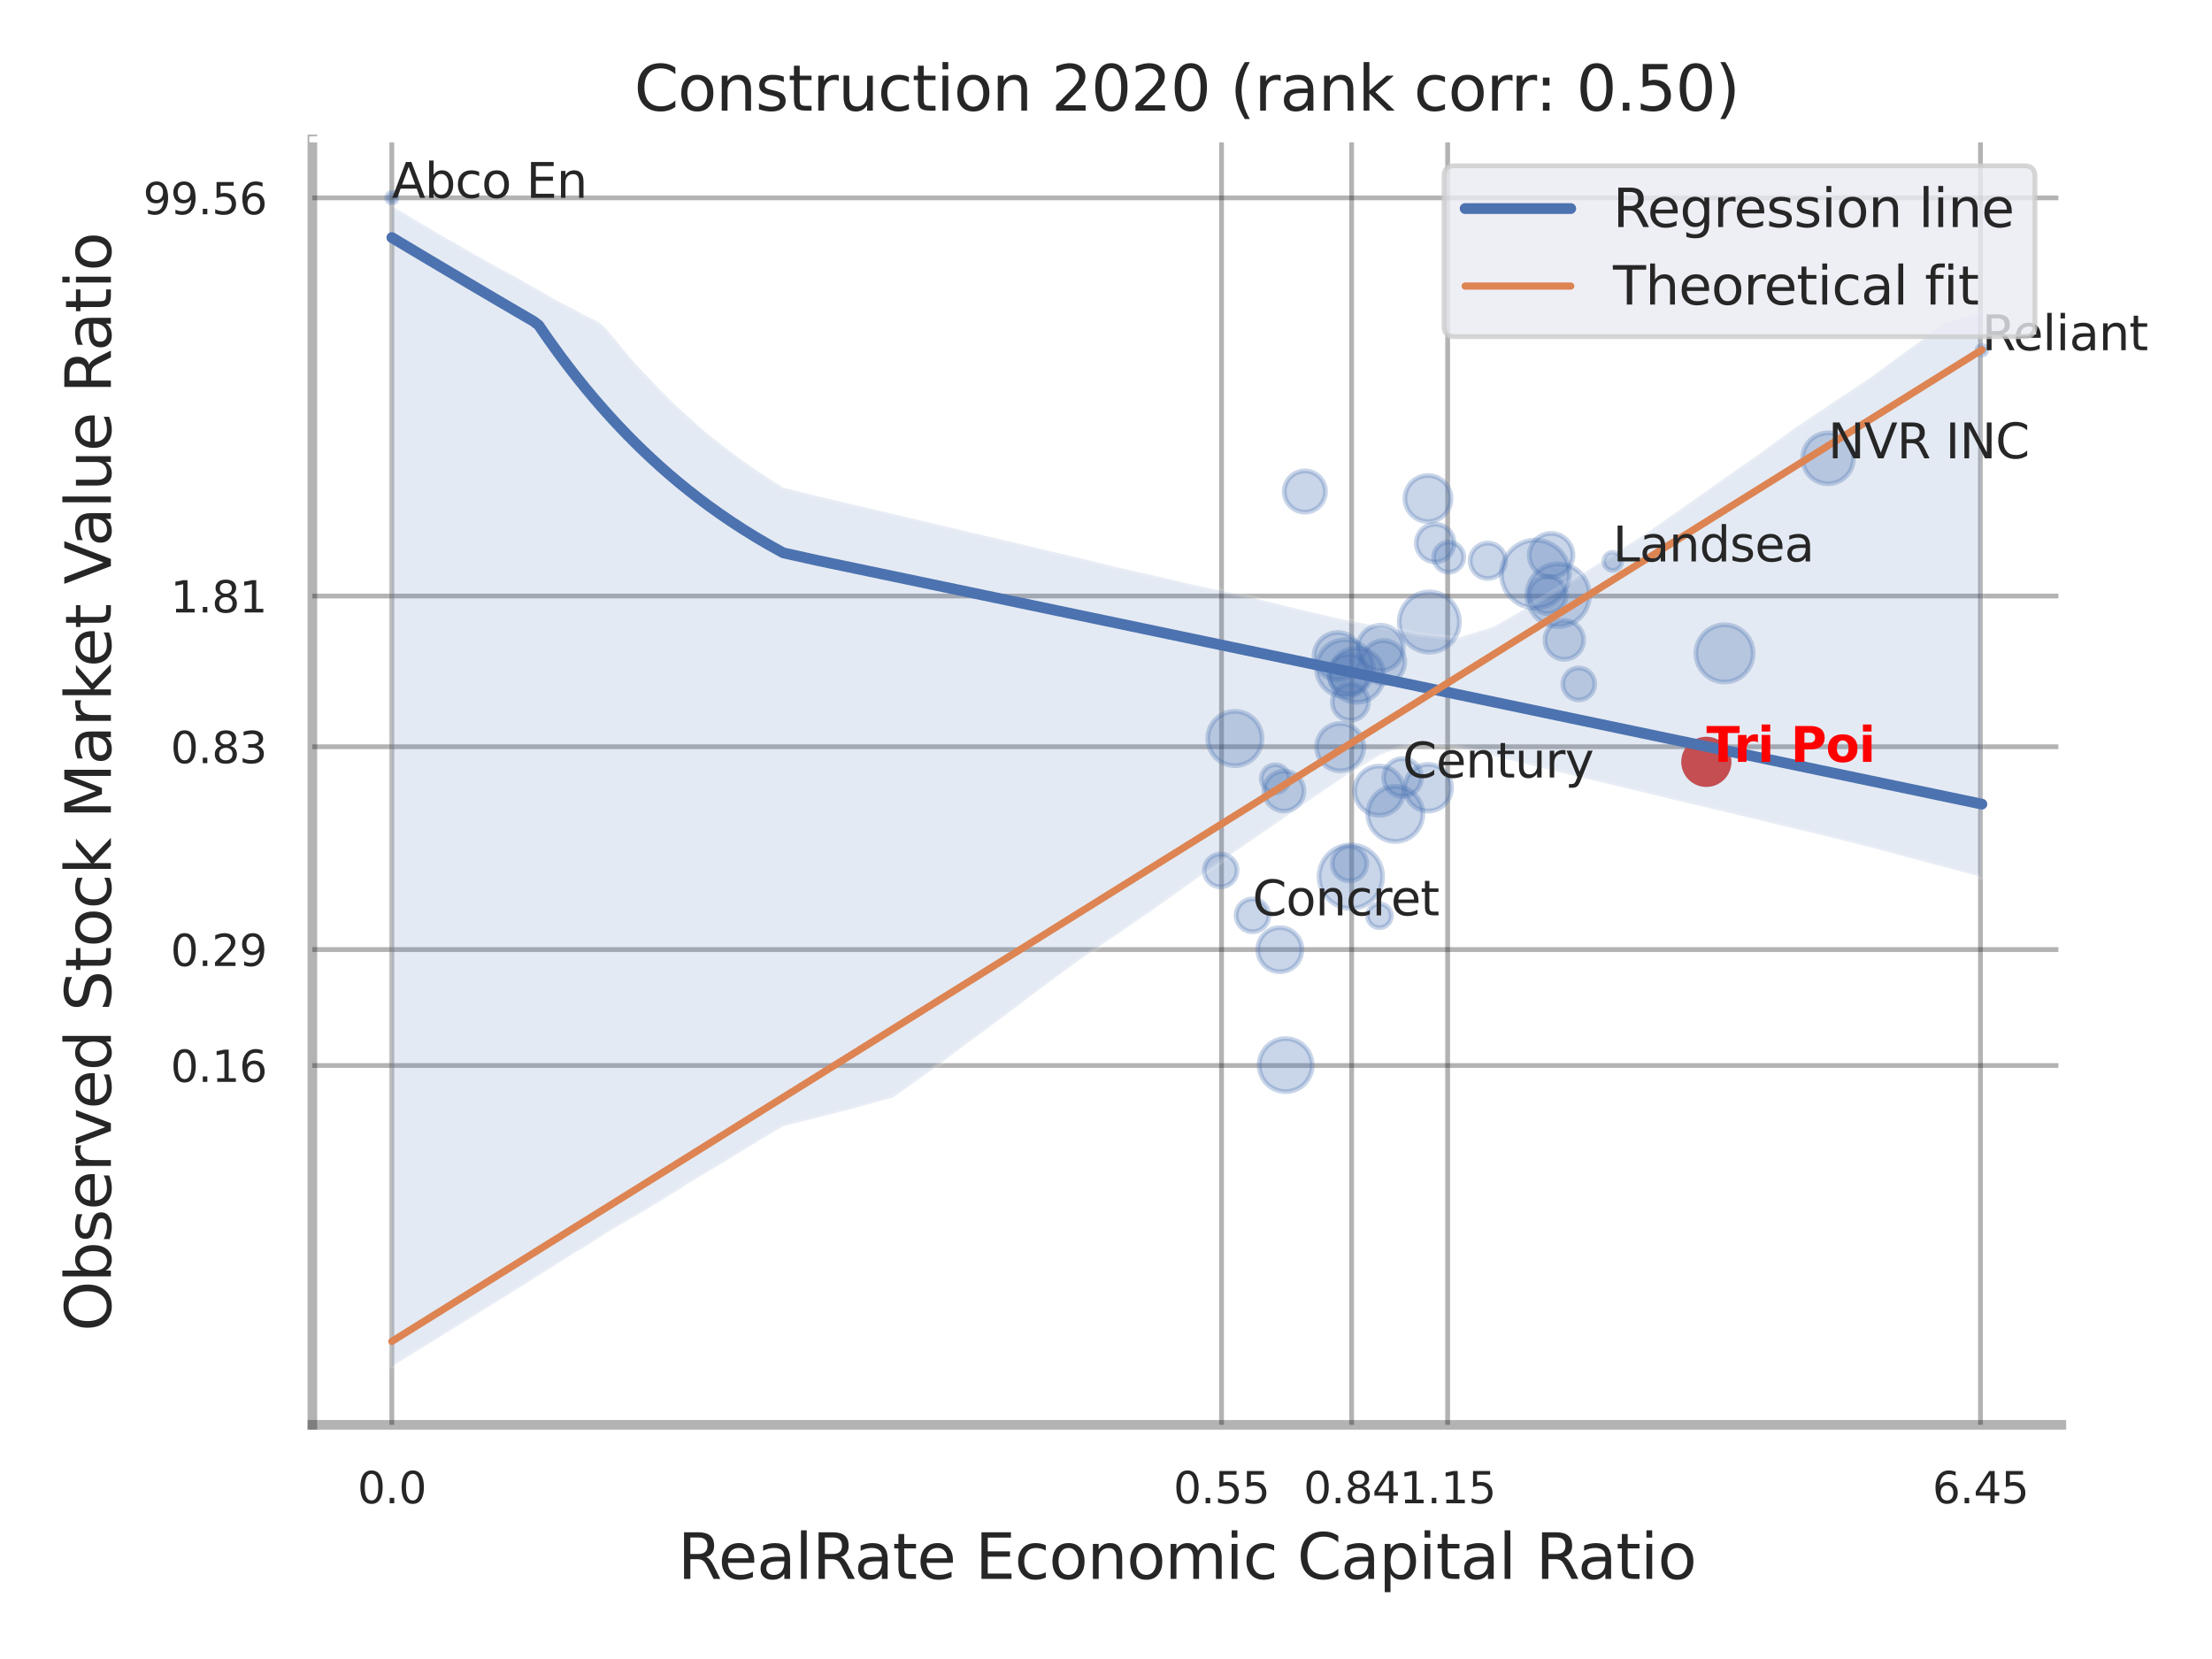 <?xml version="1.0" encoding="utf-8" standalone="no"?>
<!DOCTYPE svg PUBLIC "-//W3C//DTD SVG 1.1//EN"
  "http://www.w3.org/Graphics/SVG/1.1/DTD/svg11.dtd">
<svg xmlns:xlink="http://www.w3.org/1999/xlink" width="460.8pt" height="345.6pt" viewBox="0 0 460.8 345.6" xmlns="http://www.w3.org/2000/svg" version="1.1">
 <defs>
  <style type="text/css">*{stroke-linejoin: round; stroke-linecap: butt}</style>
 </defs>
 <g id="figure_1">
  <g id="patch_1">
   <path d="M 0 345.6 
L 460.8 345.6 
L 460.8 0 
L 0 0 
z
" style="fill: #ffffff"/>
  </g>
  <g id="axes_1">
   <g id="patch_2">
    <path d="M 65.07 296.82 
L 429.423 296.82 
L 429.423 29.04 
L 65.07 29.04 
z
" style="fill: #ffffff"/>
   </g>
   <g id="matplotlib.axis_1">
    <g id="xtick_1">
     <g id="line2d_1">
      <path d="M 81.624 296.82 
L 81.624 29.04 
" clip-path="url(#p10aadc5490)" style="fill: none; stroke: #000000; stroke-opacity: 0.3; stroke-linecap: round"/>
     </g>
     <g id="text_1">
      <!-- 0.0 -->
      <g style="fill: #262626" transform="translate(74.468 313.159) scale(0.09 -0.09)">
       <defs>
        <path id="DejaVuSans-30" d="M 2034 4250 
Q 1547 4250 1301 3770 
Q 1056 3291 1056 2328 
Q 1056 1369 1301 889 
Q 1547 409 2034 409 
Q 2525 409 2770 889 
Q 3016 1369 3016 2328 
Q 3016 3291 2770 3770 
Q 2525 4250 2034 4250 
z
M 2034 4750 
Q 2819 4750 3233 4129 
Q 3647 3509 3647 2328 
Q 3647 1150 3233 529 
Q 2819 -91 2034 -91 
Q 1250 -91 836 529 
Q 422 1150 422 2328 
Q 422 3509 836 4129 
Q 1250 4750 2034 4750 
z
" transform="scale(0.016)"/>
        <path id="DejaVuSans-2e" d="M 684 794 
L 1344 794 
L 1344 0 
L 684 0 
L 684 794 
z
" transform="scale(0.016)"/>
       </defs>
       <use xlink:href="#DejaVuSans-30"/>
       <use xlink:href="#DejaVuSans-2e" x="63.623"/>
       <use xlink:href="#DejaVuSans-30" x="95.41"/>
      </g>
     </g>
    </g>
    <g id="xtick_2">
     <g id="line2d_2">
      <path d="M 254.463 296.82 
L 254.463 29.04 
" clip-path="url(#p10aadc5490)" style="fill: none; stroke: #000000; stroke-opacity: 0.3; stroke-linecap: round"/>
     </g>
     <g id="text_2">
      <!-- 0.55 -->
      <g style="fill: #262626" transform="translate(244.443 313.159) scale(0.09 -0.09)">
       <defs>
        <path id="DejaVuSans-35" d="M 691 4666 
L 3169 4666 
L 3169 4134 
L 1269 4134 
L 1269 2991 
Q 1406 3038 1543 3061 
Q 1681 3084 1819 3084 
Q 2600 3084 3056 2656 
Q 3513 2228 3513 1497 
Q 3513 744 3044 326 
Q 2575 -91 1722 -91 
Q 1428 -91 1123 -41 
Q 819 9 494 109 
L 494 744 
Q 775 591 1075 516 
Q 1375 441 1709 441 
Q 2250 441 2565 725 
Q 2881 1009 2881 1497 
Q 2881 1984 2565 2268 
Q 2250 2553 1709 2553 
Q 1456 2553 1204 2497 
Q 953 2441 691 2322 
L 691 4666 
z
" transform="scale(0.016)"/>
       </defs>
       <use xlink:href="#DejaVuSans-30"/>
       <use xlink:href="#DejaVuSans-2e" x="63.623"/>
       <use xlink:href="#DejaVuSans-35" x="95.41"/>
       <use xlink:href="#DejaVuSans-35" x="159.033"/>
      </g>
     </g>
    </g>
    <g id="xtick_3">
     <g id="line2d_3">
      <path d="M 281.567 296.82 
L 281.567 29.04 
" clip-path="url(#p10aadc5490)" style="fill: none; stroke: #000000; stroke-opacity: 0.3; stroke-linecap: round"/>
     </g>
     <g id="text_3">
      <!-- 0.84 -->
      <g style="fill: #262626" transform="translate(271.547 313.159) scale(0.09 -0.09)">
       <defs>
        <path id="DejaVuSans-38" d="M 2034 2216 
Q 1584 2216 1326 1975 
Q 1069 1734 1069 1313 
Q 1069 891 1326 650 
Q 1584 409 2034 409 
Q 2484 409 2743 651 
Q 3003 894 3003 1313 
Q 3003 1734 2745 1975 
Q 2488 2216 2034 2216 
z
M 1403 2484 
Q 997 2584 770 2862 
Q 544 3141 544 3541 
Q 544 4100 942 4425 
Q 1341 4750 2034 4750 
Q 2731 4750 3128 4425 
Q 3525 4100 3525 3541 
Q 3525 3141 3298 2862 
Q 3072 2584 2669 2484 
Q 3125 2378 3379 2068 
Q 3634 1759 3634 1313 
Q 3634 634 3220 271 
Q 2806 -91 2034 -91 
Q 1263 -91 848 271 
Q 434 634 434 1313 
Q 434 1759 690 2068 
Q 947 2378 1403 2484 
z
M 1172 3481 
Q 1172 3119 1398 2916 
Q 1625 2713 2034 2713 
Q 2441 2713 2670 2916 
Q 2900 3119 2900 3481 
Q 2900 3844 2670 4047 
Q 2441 4250 2034 4250 
Q 1625 4250 1398 4047 
Q 1172 3844 1172 3481 
z
" transform="scale(0.016)"/>
        <path id="DejaVuSans-34" d="M 2419 4116 
L 825 1625 
L 2419 1625 
L 2419 4116 
z
M 2253 4666 
L 3047 4666 
L 3047 1625 
L 3713 1625 
L 3713 1100 
L 3047 1100 
L 3047 0 
L 2419 0 
L 2419 1100 
L 313 1100 
L 313 1709 
L 2253 4666 
z
" transform="scale(0.016)"/>
       </defs>
       <use xlink:href="#DejaVuSans-30"/>
       <use xlink:href="#DejaVuSans-2e" x="63.623"/>
       <use xlink:href="#DejaVuSans-38" x="95.41"/>
       <use xlink:href="#DejaVuSans-34" x="159.033"/>
      </g>
     </g>
    </g>
    <g id="xtick_4">
     <g id="line2d_4">
      <path d="M 301.573 296.82 
L 301.573 29.04 
" clip-path="url(#p10aadc5490)" style="fill: none; stroke: #000000; stroke-opacity: 0.3; stroke-linecap: round"/>
     </g>
     <g id="text_4">
      <!-- 1.15 -->
      <g style="fill: #262626" transform="translate(291.553 313.159) scale(0.09 -0.09)">
       <defs>
        <path id="DejaVuSans-31" d="M 794 531 
L 1825 531 
L 1825 4091 
L 703 3866 
L 703 4441 
L 1819 4666 
L 2450 4666 
L 2450 531 
L 3481 531 
L 3481 0 
L 794 0 
L 794 531 
z
" transform="scale(0.016)"/>
       </defs>
       <use xlink:href="#DejaVuSans-31"/>
       <use xlink:href="#DejaVuSans-2e" x="63.623"/>
       <use xlink:href="#DejaVuSans-31" x="95.41"/>
       <use xlink:href="#DejaVuSans-35" x="159.033"/>
      </g>
     </g>
    </g>
    <g id="xtick_5">
     <g id="line2d_5">
      <path d="M 412.571 296.82 
L 412.571 29.04 
" clip-path="url(#p10aadc5490)" style="fill: none; stroke: #000000; stroke-opacity: 0.3; stroke-linecap: round"/>
     </g>
     <g id="text_5">
      <!-- 6.45 -->
      <g style="fill: #262626" transform="translate(402.552 313.159) scale(0.09 -0.09)">
       <defs>
        <path id="DejaVuSans-36" d="M 2113 2584 
Q 1688 2584 1439 2293 
Q 1191 2003 1191 1497 
Q 1191 994 1439 701 
Q 1688 409 2113 409 
Q 2538 409 2786 701 
Q 3034 994 3034 1497 
Q 3034 2003 2786 2293 
Q 2538 2584 2113 2584 
z
M 3366 4563 
L 3366 3988 
Q 3128 4100 2886 4159 
Q 2644 4219 2406 4219 
Q 1781 4219 1451 3797 
Q 1122 3375 1075 2522 
Q 1259 2794 1537 2939 
Q 1816 3084 2150 3084 
Q 2853 3084 3261 2657 
Q 3669 2231 3669 1497 
Q 3669 778 3244 343 
Q 2819 -91 2113 -91 
Q 1303 -91 875 529 
Q 447 1150 447 2328 
Q 447 3434 972 4092 
Q 1497 4750 2381 4750 
Q 2619 4750 2861 4703 
Q 3103 4656 3366 4563 
z
" transform="scale(0.016)"/>
       </defs>
       <use xlink:href="#DejaVuSans-36"/>
       <use xlink:href="#DejaVuSans-2e" x="63.623"/>
       <use xlink:href="#DejaVuSans-34" x="95.41"/>
       <use xlink:href="#DejaVuSans-35" x="159.033"/>
      </g>
     </g>
    </g>
    <g id="xtick_6"/>
    <g id="xtick_7"/>
    <g id="xtick_8"/>
    <g id="xtick_9"/>
    <g id="text_6">
     <!-- RealRate Economic Capital Ratio -->
     <g style="fill: #262626" transform="translate(141.193 328.908) scale(0.13 -0.13)">
      <defs>
       <path id="DejaVuSans-52" d="M 2841 2188 
Q 3044 2119 3236 1894 
Q 3428 1669 3622 1275 
L 4263 0 
L 3584 0 
L 2988 1197 
Q 2756 1666 2539 1819 
Q 2322 1972 1947 1972 
L 1259 1972 
L 1259 0 
L 628 0 
L 628 4666 
L 2053 4666 
Q 2853 4666 3247 4331 
Q 3641 3997 3641 3322 
Q 3641 2881 3436 2590 
Q 3231 2300 2841 2188 
z
M 1259 4147 
L 1259 2491 
L 2053 2491 
Q 2509 2491 2742 2702 
Q 2975 2913 2975 3322 
Q 2975 3731 2742 3939 
Q 2509 4147 2053 4147 
L 1259 4147 
z
" transform="scale(0.016)"/>
       <path id="DejaVuSans-65" d="M 3597 1894 
L 3597 1613 
L 953 1613 
Q 991 1019 1311 708 
Q 1631 397 2203 397 
Q 2534 397 2845 478 
Q 3156 559 3463 722 
L 3463 178 
Q 3153 47 2828 -22 
Q 2503 -91 2169 -91 
Q 1331 -91 842 396 
Q 353 884 353 1716 
Q 353 2575 817 3079 
Q 1281 3584 2069 3584 
Q 2775 3584 3186 3129 
Q 3597 2675 3597 1894 
z
M 3022 2063 
Q 3016 2534 2758 2815 
Q 2500 3097 2075 3097 
Q 1594 3097 1305 2825 
Q 1016 2553 972 2059 
L 3022 2063 
z
" transform="scale(0.016)"/>
       <path id="DejaVuSans-61" d="M 2194 1759 
Q 1497 1759 1228 1600 
Q 959 1441 959 1056 
Q 959 750 1161 570 
Q 1363 391 1709 391 
Q 2188 391 2477 730 
Q 2766 1069 2766 1631 
L 2766 1759 
L 2194 1759 
z
M 3341 1997 
L 3341 0 
L 2766 0 
L 2766 531 
Q 2569 213 2275 61 
Q 1981 -91 1556 -91 
Q 1019 -91 701 211 
Q 384 513 384 1019 
Q 384 1609 779 1909 
Q 1175 2209 1959 2209 
L 2766 2209 
L 2766 2266 
Q 2766 2663 2505 2880 
Q 2244 3097 1772 3097 
Q 1472 3097 1187 3025 
Q 903 2953 641 2809 
L 641 3341 
Q 956 3463 1253 3523 
Q 1550 3584 1831 3584 
Q 2591 3584 2966 3190 
Q 3341 2797 3341 1997 
z
" transform="scale(0.016)"/>
       <path id="DejaVuSans-6c" d="M 603 4863 
L 1178 4863 
L 1178 0 
L 603 0 
L 603 4863 
z
" transform="scale(0.016)"/>
       <path id="DejaVuSans-74" d="M 1172 4494 
L 1172 3500 
L 2356 3500 
L 2356 3053 
L 1172 3053 
L 1172 1153 
Q 1172 725 1289 603 
Q 1406 481 1766 481 
L 2356 481 
L 2356 0 
L 1766 0 
Q 1100 0 847 248 
Q 594 497 594 1153 
L 594 3053 
L 172 3053 
L 172 3500 
L 594 3500 
L 594 4494 
L 1172 4494 
z
" transform="scale(0.016)"/>
       <path id="DejaVuSans-20" transform="scale(0.016)"/>
       <path id="DejaVuSans-45" d="M 628 4666 
L 3578 4666 
L 3578 4134 
L 1259 4134 
L 1259 2753 
L 3481 2753 
L 3481 2222 
L 1259 2222 
L 1259 531 
L 3634 531 
L 3634 0 
L 628 0 
L 628 4666 
z
" transform="scale(0.016)"/>
       <path id="DejaVuSans-63" d="M 3122 3366 
L 3122 2828 
Q 2878 2963 2633 3030 
Q 2388 3097 2138 3097 
Q 1578 3097 1268 2742 
Q 959 2388 959 1747 
Q 959 1106 1268 751 
Q 1578 397 2138 397 
Q 2388 397 2633 464 
Q 2878 531 3122 666 
L 3122 134 
Q 2881 22 2623 -34 
Q 2366 -91 2075 -91 
Q 1284 -91 818 406 
Q 353 903 353 1747 
Q 353 2603 823 3093 
Q 1294 3584 2113 3584 
Q 2378 3584 2631 3529 
Q 2884 3475 3122 3366 
z
" transform="scale(0.016)"/>
       <path id="DejaVuSans-6f" d="M 1959 3097 
Q 1497 3097 1228 2736 
Q 959 2375 959 1747 
Q 959 1119 1226 758 
Q 1494 397 1959 397 
Q 2419 397 2687 759 
Q 2956 1122 2956 1747 
Q 2956 2369 2687 2733 
Q 2419 3097 1959 3097 
z
M 1959 3584 
Q 2709 3584 3137 3096 
Q 3566 2609 3566 1747 
Q 3566 888 3137 398 
Q 2709 -91 1959 -91 
Q 1206 -91 779 398 
Q 353 888 353 1747 
Q 353 2609 779 3096 
Q 1206 3584 1959 3584 
z
" transform="scale(0.016)"/>
       <path id="DejaVuSans-6e" d="M 3513 2113 
L 3513 0 
L 2938 0 
L 2938 2094 
Q 2938 2591 2744 2837 
Q 2550 3084 2163 3084 
Q 1697 3084 1428 2787 
Q 1159 2491 1159 1978 
L 1159 0 
L 581 0 
L 581 3500 
L 1159 3500 
L 1159 2956 
Q 1366 3272 1645 3428 
Q 1925 3584 2291 3584 
Q 2894 3584 3203 3211 
Q 3513 2838 3513 2113 
z
" transform="scale(0.016)"/>
       <path id="DejaVuSans-6d" d="M 3328 2828 
Q 3544 3216 3844 3400 
Q 4144 3584 4550 3584 
Q 5097 3584 5394 3201 
Q 5691 2819 5691 2113 
L 5691 0 
L 5113 0 
L 5113 2094 
Q 5113 2597 4934 2840 
Q 4756 3084 4391 3084 
Q 3944 3084 3684 2787 
Q 3425 2491 3425 1978 
L 3425 0 
L 2847 0 
L 2847 2094 
Q 2847 2600 2669 2842 
Q 2491 3084 2119 3084 
Q 1678 3084 1418 2786 
Q 1159 2488 1159 1978 
L 1159 0 
L 581 0 
L 581 3500 
L 1159 3500 
L 1159 2956 
Q 1356 3278 1631 3431 
Q 1906 3584 2284 3584 
Q 2666 3584 2933 3390 
Q 3200 3197 3328 2828 
z
" transform="scale(0.016)"/>
       <path id="DejaVuSans-69" d="M 603 3500 
L 1178 3500 
L 1178 0 
L 603 0 
L 603 3500 
z
M 603 4863 
L 1178 4863 
L 1178 4134 
L 603 4134 
L 603 4863 
z
" transform="scale(0.016)"/>
       <path id="DejaVuSans-43" d="M 4122 4306 
L 4122 3641 
Q 3803 3938 3442 4084 
Q 3081 4231 2675 4231 
Q 1875 4231 1450 3742 
Q 1025 3253 1025 2328 
Q 1025 1406 1450 917 
Q 1875 428 2675 428 
Q 3081 428 3442 575 
Q 3803 722 4122 1019 
L 4122 359 
Q 3791 134 3420 21 
Q 3050 -91 2638 -91 
Q 1578 -91 968 557 
Q 359 1206 359 2328 
Q 359 3453 968 4101 
Q 1578 4750 2638 4750 
Q 3056 4750 3426 4639 
Q 3797 4528 4122 4306 
z
" transform="scale(0.016)"/>
       <path id="DejaVuSans-70" d="M 1159 525 
L 1159 -1331 
L 581 -1331 
L 581 3500 
L 1159 3500 
L 1159 2969 
Q 1341 3281 1617 3432 
Q 1894 3584 2278 3584 
Q 2916 3584 3314 3078 
Q 3713 2572 3713 1747 
Q 3713 922 3314 415 
Q 2916 -91 2278 -91 
Q 1894 -91 1617 61 
Q 1341 213 1159 525 
z
M 3116 1747 
Q 3116 2381 2855 2742 
Q 2594 3103 2138 3103 
Q 1681 3103 1420 2742 
Q 1159 2381 1159 1747 
Q 1159 1113 1420 752 
Q 1681 391 2138 391 
Q 2594 391 2855 752 
Q 3116 1113 3116 1747 
z
" transform="scale(0.016)"/>
      </defs>
      <use xlink:href="#DejaVuSans-52"/>
      <use xlink:href="#DejaVuSans-65" x="64.982"/>
      <use xlink:href="#DejaVuSans-61" x="126.506"/>
      <use xlink:href="#DejaVuSans-6c" x="187.785"/>
      <use xlink:href="#DejaVuSans-52" x="215.568"/>
      <use xlink:href="#DejaVuSans-61" x="282.801"/>
      <use xlink:href="#DejaVuSans-74" x="344.08"/>
      <use xlink:href="#DejaVuSans-65" x="383.289"/>
      <use xlink:href="#DejaVuSans-20" x="444.812"/>
      <use xlink:href="#DejaVuSans-45" x="476.6"/>
      <use xlink:href="#DejaVuSans-63" x="539.783"/>
      <use xlink:href="#DejaVuSans-6f" x="594.764"/>
      <use xlink:href="#DejaVuSans-6e" x="655.945"/>
      <use xlink:href="#DejaVuSans-6f" x="719.324"/>
      <use xlink:href="#DejaVuSans-6d" x="780.506"/>
      <use xlink:href="#DejaVuSans-69" x="877.918"/>
      <use xlink:href="#DejaVuSans-63" x="905.701"/>
      <use xlink:href="#DejaVuSans-20" x="960.682"/>
      <use xlink:href="#DejaVuSans-43" x="992.469"/>
      <use xlink:href="#DejaVuSans-61" x="1062.293"/>
      <use xlink:href="#DejaVuSans-70" x="1123.572"/>
      <use xlink:href="#DejaVuSans-69" x="1187.049"/>
      <use xlink:href="#DejaVuSans-74" x="1214.832"/>
      <use xlink:href="#DejaVuSans-61" x="1254.041"/>
      <use xlink:href="#DejaVuSans-6c" x="1315.32"/>
      <use xlink:href="#DejaVuSans-20" x="1343.104"/>
      <use xlink:href="#DejaVuSans-52" x="1374.891"/>
      <use xlink:href="#DejaVuSans-61" x="1442.123"/>
      <use xlink:href="#DejaVuSans-74" x="1503.402"/>
      <use xlink:href="#DejaVuSans-69" x="1542.611"/>
      <use xlink:href="#DejaVuSans-6f" x="1570.395"/>
     </g>
    </g>
   </g>
   <g id="matplotlib.axis_2">
    <g id="ytick_1">
     <g id="line2d_6">
      <path d="M 65.07 221.96 
L 429.423 221.96 
" clip-path="url(#p10aadc5490)" style="fill: none; stroke: #000000; stroke-opacity: 0.3; stroke-linecap: round"/>
     </g>
     <g id="text_7">
      <!-- 0.16 -->
      <g style="fill: #262626" transform="translate(35.531 225.379) scale(0.09 -0.09)">
       <use xlink:href="#DejaVuSans-30"/>
       <use xlink:href="#DejaVuSans-2e" x="63.623"/>
       <use xlink:href="#DejaVuSans-31" x="95.41"/>
       <use xlink:href="#DejaVuSans-36" x="159.033"/>
      </g>
     </g>
    </g>
    <g id="ytick_2">
     <g id="line2d_7">
      <path d="M 65.07 197.813 
L 429.423 197.813 
" clip-path="url(#p10aadc5490)" style="fill: none; stroke: #000000; stroke-opacity: 0.3; stroke-linecap: round"/>
     </g>
     <g id="text_8">
      <!-- 0.29 -->
      <g style="fill: #262626" transform="translate(35.531 201.232) scale(0.09 -0.09)">
       <defs>
        <path id="DejaVuSans-32" d="M 1228 531 
L 3431 531 
L 3431 0 
L 469 0 
L 469 531 
Q 828 903 1448 1529 
Q 2069 2156 2228 2338 
Q 2531 2678 2651 2914 
Q 2772 3150 2772 3378 
Q 2772 3750 2511 3984 
Q 2250 4219 1831 4219 
Q 1534 4219 1204 4116 
Q 875 4013 500 3803 
L 500 4441 
Q 881 4594 1212 4672 
Q 1544 4750 1819 4750 
Q 2544 4750 2975 4387 
Q 3406 4025 3406 3419 
Q 3406 3131 3298 2873 
Q 3191 2616 2906 2266 
Q 2828 2175 2409 1742 
Q 1991 1309 1228 531 
z
" transform="scale(0.016)"/>
        <path id="DejaVuSans-39" d="M 703 97 
L 703 672 
Q 941 559 1184 500 
Q 1428 441 1663 441 
Q 2288 441 2617 861 
Q 2947 1281 2994 2138 
Q 2813 1869 2534 1725 
Q 2256 1581 1919 1581 
Q 1219 1581 811 2004 
Q 403 2428 403 3163 
Q 403 3881 828 4315 
Q 1253 4750 1959 4750 
Q 2769 4750 3195 4129 
Q 3622 3509 3622 2328 
Q 3622 1225 3098 567 
Q 2575 -91 1691 -91 
Q 1453 -91 1209 -44 
Q 966 3 703 97 
z
M 1959 2075 
Q 2384 2075 2632 2365 
Q 2881 2656 2881 3163 
Q 2881 3666 2632 3958 
Q 2384 4250 1959 4250 
Q 1534 4250 1286 3958 
Q 1038 3666 1038 3163 
Q 1038 2656 1286 2365 
Q 1534 2075 1959 2075 
z
" transform="scale(0.016)"/>
       </defs>
       <use xlink:href="#DejaVuSans-30"/>
       <use xlink:href="#DejaVuSans-2e" x="63.623"/>
       <use xlink:href="#DejaVuSans-32" x="95.41"/>
       <use xlink:href="#DejaVuSans-39" x="159.033"/>
      </g>
     </g>
    </g>
    <g id="ytick_3">
     <g id="line2d_8">
      <path d="M 65.07 155.556 
L 429.423 155.556 
" clip-path="url(#p10aadc5490)" style="fill: none; stroke: #000000; stroke-opacity: 0.3; stroke-linecap: round"/>
     </g>
     <g id="text_9">
      <!-- 0.83 -->
      <g style="fill: #262626" transform="translate(35.531 158.976) scale(0.09 -0.09)">
       <defs>
        <path id="DejaVuSans-33" d="M 2597 2516 
Q 3050 2419 3304 2112 
Q 3559 1806 3559 1356 
Q 3559 666 3084 287 
Q 2609 -91 1734 -91 
Q 1441 -91 1130 -33 
Q 819 25 488 141 
L 488 750 
Q 750 597 1062 519 
Q 1375 441 1716 441 
Q 2309 441 2620 675 
Q 2931 909 2931 1356 
Q 2931 1769 2642 2001 
Q 2353 2234 1838 2234 
L 1294 2234 
L 1294 2753 
L 1863 2753 
Q 2328 2753 2575 2939 
Q 2822 3125 2822 3475 
Q 2822 3834 2567 4026 
Q 2313 4219 1838 4219 
Q 1578 4219 1281 4162 
Q 984 4106 628 3988 
L 628 4550 
Q 988 4650 1302 4700 
Q 1616 4750 1894 4750 
Q 2613 4750 3031 4423 
Q 3450 4097 3450 3541 
Q 3450 3153 3228 2886 
Q 3006 2619 2597 2516 
z
" transform="scale(0.016)"/>
       </defs>
       <use xlink:href="#DejaVuSans-30"/>
       <use xlink:href="#DejaVuSans-2e" x="63.623"/>
       <use xlink:href="#DejaVuSans-38" x="95.41"/>
       <use xlink:href="#DejaVuSans-33" x="159.033"/>
      </g>
     </g>
    </g>
    <g id="ytick_4">
     <g id="line2d_9">
      <path d="M 65.07 124.166 
L 429.423 124.166 
" clip-path="url(#p10aadc5490)" style="fill: none; stroke: #000000; stroke-opacity: 0.3; stroke-linecap: round"/>
     </g>
     <g id="text_10">
      <!-- 1.81 -->
      <g style="fill: #262626" transform="translate(35.531 127.585) scale(0.09 -0.09)">
       <use xlink:href="#DejaVuSans-31"/>
       <use xlink:href="#DejaVuSans-2e" x="63.623"/>
       <use xlink:href="#DejaVuSans-38" x="95.41"/>
       <use xlink:href="#DejaVuSans-31" x="159.033"/>
      </g>
     </g>
    </g>
    <g id="ytick_5">
     <g id="line2d_10">
      <path d="M 65.07 41.217 
L 429.423 41.217 
" clip-path="url(#p10aadc5490)" style="fill: none; stroke: #000000; stroke-opacity: 0.3; stroke-linecap: round"/>
     </g>
     <g id="text_11">
      <!-- 99.56 -->
      <g style="fill: #262626" transform="translate(29.805 44.637) scale(0.09 -0.09)">
       <use xlink:href="#DejaVuSans-39"/>
       <use xlink:href="#DejaVuSans-39" x="63.623"/>
       <use xlink:href="#DejaVuSans-2e" x="127.246"/>
       <use xlink:href="#DejaVuSans-35" x="159.033"/>
       <use xlink:href="#DejaVuSans-36" x="222.656"/>
      </g>
     </g>
    </g>
    <g id="ytick_6"/>
    <g id="ytick_7"/>
    <g id="ytick_8"/>
    <g id="ytick_9"/>
    <g id="text_12">
     <!-- Observed Stock Market Value Ratio -->
     <g style="fill: #262626" transform="translate(23.101 277.332) rotate(-90) scale(0.13 -0.13)">
      <defs>
       <path id="DejaVuSans-4f" d="M 2522 4238 
Q 1834 4238 1429 3725 
Q 1025 3213 1025 2328 
Q 1025 1447 1429 934 
Q 1834 422 2522 422 
Q 3209 422 3611 934 
Q 4013 1447 4013 2328 
Q 4013 3213 3611 3725 
Q 3209 4238 2522 4238 
z
M 2522 4750 
Q 3503 4750 4090 4092 
Q 4678 3434 4678 2328 
Q 4678 1225 4090 567 
Q 3503 -91 2522 -91 
Q 1538 -91 948 565 
Q 359 1222 359 2328 
Q 359 3434 948 4092 
Q 1538 4750 2522 4750 
z
" transform="scale(0.016)"/>
       <path id="DejaVuSans-62" d="M 3116 1747 
Q 3116 2381 2855 2742 
Q 2594 3103 2138 3103 
Q 1681 3103 1420 2742 
Q 1159 2381 1159 1747 
Q 1159 1113 1420 752 
Q 1681 391 2138 391 
Q 2594 391 2855 752 
Q 3116 1113 3116 1747 
z
M 1159 2969 
Q 1341 3281 1617 3432 
Q 1894 3584 2278 3584 
Q 2916 3584 3314 3078 
Q 3713 2572 3713 1747 
Q 3713 922 3314 415 
Q 2916 -91 2278 -91 
Q 1894 -91 1617 61 
Q 1341 213 1159 525 
L 1159 0 
L 581 0 
L 581 4863 
L 1159 4863 
L 1159 2969 
z
" transform="scale(0.016)"/>
       <path id="DejaVuSans-73" d="M 2834 3397 
L 2834 2853 
Q 2591 2978 2328 3040 
Q 2066 3103 1784 3103 
Q 1356 3103 1142 2972 
Q 928 2841 928 2578 
Q 928 2378 1081 2264 
Q 1234 2150 1697 2047 
L 1894 2003 
Q 2506 1872 2764 1633 
Q 3022 1394 3022 966 
Q 3022 478 2636 193 
Q 2250 -91 1575 -91 
Q 1294 -91 989 -36 
Q 684 19 347 128 
L 347 722 
Q 666 556 975 473 
Q 1284 391 1588 391 
Q 1994 391 2212 530 
Q 2431 669 2431 922 
Q 2431 1156 2273 1281 
Q 2116 1406 1581 1522 
L 1381 1569 
Q 847 1681 609 1914 
Q 372 2147 372 2553 
Q 372 3047 722 3315 
Q 1072 3584 1716 3584 
Q 2034 3584 2315 3537 
Q 2597 3491 2834 3397 
z
" transform="scale(0.016)"/>
       <path id="DejaVuSans-72" d="M 2631 2963 
Q 2534 3019 2420 3045 
Q 2306 3072 2169 3072 
Q 1681 3072 1420 2755 
Q 1159 2438 1159 1844 
L 1159 0 
L 581 0 
L 581 3500 
L 1159 3500 
L 1159 2956 
Q 1341 3275 1631 3429 
Q 1922 3584 2338 3584 
Q 2397 3584 2469 3576 
Q 2541 3569 2628 3553 
L 2631 2963 
z
" transform="scale(0.016)"/>
       <path id="DejaVuSans-76" d="M 191 3500 
L 800 3500 
L 1894 563 
L 2988 3500 
L 3597 3500 
L 2284 0 
L 1503 0 
L 191 3500 
z
" transform="scale(0.016)"/>
       <path id="DejaVuSans-64" d="M 2906 2969 
L 2906 4863 
L 3481 4863 
L 3481 0 
L 2906 0 
L 2906 525 
Q 2725 213 2448 61 
Q 2172 -91 1784 -91 
Q 1150 -91 751 415 
Q 353 922 353 1747 
Q 353 2572 751 3078 
Q 1150 3584 1784 3584 
Q 2172 3584 2448 3432 
Q 2725 3281 2906 2969 
z
M 947 1747 
Q 947 1113 1208 752 
Q 1469 391 1925 391 
Q 2381 391 2643 752 
Q 2906 1113 2906 1747 
Q 2906 2381 2643 2742 
Q 2381 3103 1925 3103 
Q 1469 3103 1208 2742 
Q 947 2381 947 1747 
z
" transform="scale(0.016)"/>
       <path id="DejaVuSans-53" d="M 3425 4513 
L 3425 3897 
Q 3066 4069 2747 4153 
Q 2428 4238 2131 4238 
Q 1616 4238 1336 4038 
Q 1056 3838 1056 3469 
Q 1056 3159 1242 3001 
Q 1428 2844 1947 2747 
L 2328 2669 
Q 3034 2534 3370 2195 
Q 3706 1856 3706 1288 
Q 3706 609 3251 259 
Q 2797 -91 1919 -91 
Q 1588 -91 1214 -16 
Q 841 59 441 206 
L 441 856 
Q 825 641 1194 531 
Q 1563 422 1919 422 
Q 2459 422 2753 634 
Q 3047 847 3047 1241 
Q 3047 1584 2836 1778 
Q 2625 1972 2144 2069 
L 1759 2144 
Q 1053 2284 737 2584 
Q 422 2884 422 3419 
Q 422 4038 858 4394 
Q 1294 4750 2059 4750 
Q 2388 4750 2728 4690 
Q 3069 4631 3425 4513 
z
" transform="scale(0.016)"/>
       <path id="DejaVuSans-6b" d="M 581 4863 
L 1159 4863 
L 1159 1991 
L 2875 3500 
L 3609 3500 
L 1753 1863 
L 3688 0 
L 2938 0 
L 1159 1709 
L 1159 0 
L 581 0 
L 581 4863 
z
" transform="scale(0.016)"/>
       <path id="DejaVuSans-4d" d="M 628 4666 
L 1569 4666 
L 2759 1491 
L 3956 4666 
L 4897 4666 
L 4897 0 
L 4281 0 
L 4281 4097 
L 3078 897 
L 2444 897 
L 1241 4097 
L 1241 0 
L 628 0 
L 628 4666 
z
" transform="scale(0.016)"/>
       <path id="DejaVuSans-56" d="M 1831 0 
L 50 4666 
L 709 4666 
L 2188 738 
L 3669 4666 
L 4325 4666 
L 2547 0 
L 1831 0 
z
" transform="scale(0.016)"/>
       <path id="DejaVuSans-75" d="M 544 1381 
L 544 3500 
L 1119 3500 
L 1119 1403 
Q 1119 906 1312 657 
Q 1506 409 1894 409 
Q 2359 409 2629 706 
Q 2900 1003 2900 1516 
L 2900 3500 
L 3475 3500 
L 3475 0 
L 2900 0 
L 2900 538 
Q 2691 219 2414 64 
Q 2138 -91 1772 -91 
Q 1169 -91 856 284 
Q 544 659 544 1381 
z
M 1991 3584 
L 1991 3584 
z
" transform="scale(0.016)"/>
      </defs>
      <use xlink:href="#DejaVuSans-4f"/>
      <use xlink:href="#DejaVuSans-62" x="78.711"/>
      <use xlink:href="#DejaVuSans-73" x="142.188"/>
      <use xlink:href="#DejaVuSans-65" x="194.287"/>
      <use xlink:href="#DejaVuSans-72" x="255.811"/>
      <use xlink:href="#DejaVuSans-76" x="296.924"/>
      <use xlink:href="#DejaVuSans-65" x="356.104"/>
      <use xlink:href="#DejaVuSans-64" x="417.627"/>
      <use xlink:href="#DejaVuSans-20" x="481.104"/>
      <use xlink:href="#DejaVuSans-53" x="512.891"/>
      <use xlink:href="#DejaVuSans-74" x="576.367"/>
      <use xlink:href="#DejaVuSans-6f" x="615.576"/>
      <use xlink:href="#DejaVuSans-63" x="676.758"/>
      <use xlink:href="#DejaVuSans-6b" x="731.738"/>
      <use xlink:href="#DejaVuSans-20" x="789.648"/>
      <use xlink:href="#DejaVuSans-4d" x="821.436"/>
      <use xlink:href="#DejaVuSans-61" x="907.715"/>
      <use xlink:href="#DejaVuSans-72" x="968.994"/>
      <use xlink:href="#DejaVuSans-6b" x="1010.107"/>
      <use xlink:href="#DejaVuSans-65" x="1064.393"/>
      <use xlink:href="#DejaVuSans-74" x="1125.916"/>
      <use xlink:href="#DejaVuSans-20" x="1165.125"/>
      <use xlink:href="#DejaVuSans-56" x="1196.912"/>
      <use xlink:href="#DejaVuSans-61" x="1257.57"/>
      <use xlink:href="#DejaVuSans-6c" x="1318.85"/>
      <use xlink:href="#DejaVuSans-75" x="1346.633"/>
      <use xlink:href="#DejaVuSans-65" x="1410.012"/>
      <use xlink:href="#DejaVuSans-20" x="1471.535"/>
      <use xlink:href="#DejaVuSans-52" x="1503.322"/>
      <use xlink:href="#DejaVuSans-61" x="1570.555"/>
      <use xlink:href="#DejaVuSans-74" x="1631.834"/>
      <use xlink:href="#DejaVuSans-69" x="1671.043"/>
      <use xlink:href="#DejaVuSans-6f" x="1698.826"/>
     </g>
    </g>
   </g>
   <g id="PathCollection_1">
    <path d="M 282.647 146.307 
C 284.143 146.307 285.578 145.712 286.636 144.654 
C 287.694 143.597 288.288 142.162 288.288 140.666 
C 288.288 139.17 287.694 137.735 286.636 136.677 
C 285.578 135.619 284.143 135.024 282.647 135.024 
C 281.151 135.024 279.716 135.619 278.658 136.677 
C 277.601 137.735 277.006 139.17 277.006 140.666 
C 277.006 142.162 277.601 143.597 278.658 144.654 
C 279.716 145.712 281.151 146.307 282.647 146.307 
z
" clip-path="url(#p10aadc5490)" style="fill: #4c72b0; fill-opacity: 0.3; stroke: #4c72b0; stroke-opacity: 0.3"/>
    <path d="M 324.606 130.505 
C 326.336 130.505 327.995 129.818 329.219 128.594 
C 330.442 127.371 331.129 125.712 331.129 123.982 
C 331.129 122.252 330.442 120.593 329.219 119.369 
C 327.995 118.146 326.336 117.459 324.606 117.459 
C 322.876 117.459 321.217 118.146 319.994 119.369 
C 318.77 120.593 318.083 122.252 318.083 123.982 
C 318.083 125.712 318.77 127.371 319.994 128.594 
C 321.217 129.818 322.876 130.505 324.606 130.505 
z
" clip-path="url(#p10aadc5490)" style="fill: #4c72b0; fill-opacity: 0.3; stroke: #4c72b0; stroke-opacity: 0.3"/>
    <path d="M 278.661 141.601 
C 279.966 141.601 281.217 141.082 282.14 140.16 
C 283.062 139.237 283.581 137.986 283.581 136.681 
C 283.581 135.376 283.062 134.125 282.14 133.202 
C 281.217 132.28 279.966 131.761 278.661 131.761 
C 277.356 131.761 276.105 132.28 275.182 133.202 
C 274.26 134.125 273.741 135.376 273.741 136.681 
C 273.741 137.986 274.26 139.237 275.182 140.16 
C 276.105 141.082 277.356 141.601 278.661 141.601 
z
" clip-path="url(#p10aadc5490)" style="fill: #4c72b0; fill-opacity: 0.3; stroke: #4c72b0; stroke-opacity: 0.3"/>
    <path d="M 267.83 227.407 
C 269.294 227.407 270.698 226.825 271.734 225.79 
C 272.769 224.754 273.351 223.35 273.351 221.885 
C 273.351 220.421 272.769 219.017 271.734 217.981 
C 270.698 216.946 269.294 216.364 267.83 216.364 
C 266.365 216.364 264.961 216.946 263.925 217.981 
C 262.89 219.017 262.308 220.421 262.308 221.885 
C 262.308 223.35 262.89 224.754 263.925 225.79 
C 264.961 226.825 266.365 227.407 267.83 227.407 
z
" clip-path="url(#p10aadc5490)" style="fill: #4c72b0; fill-opacity: 0.3; stroke: #4c72b0; stroke-opacity: 0.3"/>
    <path d="M 328.889 145.809 
C 329.772 145.809 330.619 145.459 331.244 144.834 
C 331.868 144.21 332.219 143.363 332.219 142.48 
C 332.219 141.597 331.868 140.75 331.244 140.125 
C 330.619 139.501 329.772 139.15 328.889 139.15 
C 328.006 139.15 327.159 139.501 326.535 140.125 
C 325.911 140.75 325.56 141.597 325.56 142.48 
C 325.56 143.363 325.911 144.21 326.535 144.834 
C 327.159 145.459 328.006 145.809 328.889 145.809 
z
" clip-path="url(#p10aadc5490)" style="fill: #4c72b0; fill-opacity: 0.3; stroke: #4c72b0; stroke-opacity: 0.3"/>
    <path d="M 301.793 119.191 
C 302.622 119.191 303.418 118.862 304.005 118.275 
C 304.591 117.689 304.921 116.893 304.921 116.063 
C 304.921 115.234 304.591 114.438 304.005 113.851 
C 303.418 113.265 302.622 112.935 301.793 112.935 
C 300.963 112.935 300.167 113.265 299.581 113.851 
C 298.994 114.438 298.665 115.234 298.665 116.063 
C 298.665 116.893 298.994 117.689 299.581 118.275 
C 300.167 118.862 300.963 119.191 301.793 119.191 
z
" clip-path="url(#p10aadc5490)" style="fill: #4c72b0; fill-opacity: 0.3; stroke: #4c72b0; stroke-opacity: 0.3"/>
    <path d="M 280.165 145.138 
C 281.739 145.138 283.248 144.513 284.361 143.4 
C 285.474 142.288 286.099 140.778 286.099 139.205 
C 286.099 137.631 285.474 136.122 284.361 135.009 
C 283.248 133.896 281.739 133.271 280.165 133.271 
C 278.592 133.271 277.082 133.896 275.97 135.009 
C 274.857 136.122 274.232 137.631 274.232 139.205 
C 274.232 140.778 274.857 142.288 275.97 143.4 
C 277.082 144.513 278.592 145.138 280.165 145.138 
z
" clip-path="url(#p10aadc5490)" style="fill: #4c72b0; fill-opacity: 0.3; stroke: #4c72b0; stroke-opacity: 0.3"/>
    <path d="M 288.184 142.387 
C 289.368 142.387 290.504 141.916 291.341 141.079 
C 292.178 140.242 292.649 139.106 292.649 137.922 
C 292.649 136.738 292.178 135.602 291.341 134.764 
C 290.504 133.927 289.368 133.456 288.184 133.456 
C 286.999 133.456 285.864 133.927 285.026 134.764 
C 284.189 135.602 283.718 136.738 283.718 137.922 
C 283.718 139.106 284.189 140.242 285.026 141.079 
C 285.864 141.916 286.999 142.387 288.184 142.387 
z
" clip-path="url(#p10aadc5490)" style="fill: #4c72b0; fill-opacity: 0.3; stroke: #4c72b0; stroke-opacity: 0.3"/>
    <path d="M 287.309 169.833 
C 288.667 169.833 289.969 169.294 290.929 168.334 
C 291.889 167.374 292.428 166.072 292.428 164.714 
C 292.428 163.357 291.889 162.054 290.929 161.095 
C 289.969 160.135 288.667 159.595 287.309 159.595 
C 285.952 159.595 284.65 160.135 283.69 161.095 
C 282.73 162.054 282.19 163.357 282.19 164.714 
C 282.19 166.072 282.73 167.374 283.69 168.334 
C 284.65 169.294 285.952 169.833 287.309 169.833 
z
" clip-path="url(#p10aadc5490)" style="fill: #4c72b0; fill-opacity: 0.3; stroke: #4c72b0; stroke-opacity: 0.3"/>
    <path d="M 297.516 168.961 
C 298.805 168.961 300.042 168.449 300.953 167.537 
C 301.865 166.626 302.377 165.389 302.377 164.1 
C 302.377 162.811 301.865 161.574 300.953 160.663 
C 300.042 159.751 298.805 159.239 297.516 159.239 
C 296.227 159.239 294.99 159.751 294.079 160.663 
C 293.167 161.574 292.655 162.811 292.655 164.1 
C 292.655 165.389 293.167 166.626 294.079 167.537 
C 294.99 168.449 296.227 168.961 297.516 168.961 
z
" clip-path="url(#p10aadc5490)" style="fill: #4c72b0; fill-opacity: 0.3; stroke: #4c72b0; stroke-opacity: 0.3"/>
    <path d="M 359.255 142.071 
C 360.836 142.071 362.352 141.443 363.47 140.325 
C 364.588 139.208 365.216 137.691 365.216 136.111 
C 365.216 134.53 364.588 133.014 363.47 131.896 
C 362.352 130.778 360.836 130.15 359.255 130.15 
C 357.675 130.15 356.158 130.778 355.041 131.896 
C 353.923 133.014 353.295 134.53 353.295 136.111 
C 353.295 137.691 353.923 139.208 355.041 140.325 
C 356.158 141.443 357.675 142.071 359.255 142.071 
z
" clip-path="url(#p10aadc5490)" style="fill: #4c72b0; fill-opacity: 0.3; stroke: #4c72b0; stroke-opacity: 0.3"/>
    <path d="M 280.999 144.599 
C 282.096 144.599 283.149 144.163 283.925 143.388 
C 284.701 142.612 285.137 141.559 285.137 140.462 
C 285.137 139.364 284.701 138.312 283.925 137.536 
C 283.149 136.76 282.096 136.324 280.999 136.324 
C 279.902 136.324 278.849 136.76 278.073 137.536 
C 277.297 138.312 276.861 139.364 276.861 140.462 
C 276.861 141.559 277.297 142.612 278.073 143.388 
C 278.849 144.163 279.902 144.599 280.999 144.599 
z
" clip-path="url(#p10aadc5490)" style="fill: #4c72b0; fill-opacity: 0.3; stroke: #4c72b0; stroke-opacity: 0.3"/>
    <path d="M 267.479 168.951 
C 268.582 168.951 269.641 168.513 270.422 167.732 
C 271.202 166.952 271.641 165.893 271.641 164.789 
C 271.641 163.685 271.202 162.626 270.422 161.846 
C 269.641 161.065 268.582 160.627 267.479 160.627 
C 266.375 160.627 265.316 161.065 264.535 161.846 
C 263.755 162.626 263.316 163.685 263.316 164.789 
C 263.316 165.893 263.755 166.952 264.535 167.732 
C 265.316 168.513 266.375 168.951 267.479 168.951 
z
" clip-path="url(#p10aadc5490)" style="fill: #4c72b0; fill-opacity: 0.3; stroke: #4c72b0; stroke-opacity: 0.3"/>
    <path d="M 319.85 126.653 
C 321.725 126.653 323.524 125.908 324.85 124.582 
C 326.176 123.256 326.921 121.457 326.921 119.582 
C 326.921 117.707 326.176 115.908 324.85 114.582 
C 323.524 113.256 321.725 112.511 319.85 112.511 
C 317.975 112.511 316.176 113.256 314.85 114.582 
C 313.524 115.908 312.779 117.707 312.779 119.582 
C 312.779 121.457 313.524 123.256 314.85 124.582 
C 316.176 125.908 317.975 126.653 319.85 126.653 
z
" clip-path="url(#p10aadc5490)" style="fill: #4c72b0; fill-opacity: 0.3; stroke: #4c72b0; stroke-opacity: 0.3"/>
    <path d="M 380.821 100.779 
C 382.227 100.779 383.575 100.22 384.569 99.226 
C 385.564 98.232 386.122 96.883 386.122 95.477 
C 386.122 94.071 385.564 92.722 384.569 91.728 
C 383.575 90.734 382.227 90.175 380.821 90.175 
C 379.415 90.175 378.066 90.734 377.072 91.728 
C 376.078 92.722 375.519 94.071 375.519 95.477 
C 375.519 96.883 376.078 98.232 377.072 99.226 
C 378.066 100.22 379.415 100.779 380.821 100.779 
z
" clip-path="url(#p10aadc5490)" style="fill: #4c72b0; fill-opacity: 0.3; stroke: #4c72b0; stroke-opacity: 0.3"/>
    <path d="M 266.62 202.433 
C 267.838 202.433 269.007 201.949 269.869 201.087 
C 270.731 200.225 271.215 199.056 271.215 197.837 
C 271.215 196.619 270.731 195.45 269.869 194.588 
C 269.007 193.726 267.838 193.242 266.62 193.242 
C 265.401 193.242 264.232 193.726 263.37 194.588 
C 262.508 195.45 262.024 196.619 262.024 197.837 
C 262.024 199.056 262.508 200.225 263.37 201.087 
C 264.232 201.949 265.401 202.433 266.62 202.433 
z
" clip-path="url(#p10aadc5490)" style="fill: #4c72b0; fill-opacity: 0.3; stroke: #4c72b0; stroke-opacity: 0.3"/>
    <path d="M 287.587 139.729 
C 288.843 139.729 290.049 139.23 290.937 138.341 
C 291.826 137.452 292.325 136.247 292.325 134.99 
C 292.325 133.734 291.826 132.528 290.937 131.64 
C 290.049 130.751 288.843 130.252 287.587 130.252 
C 286.33 130.252 285.125 130.751 284.236 131.64 
C 283.347 132.528 282.848 133.734 282.848 134.99 
C 282.848 136.247 283.347 137.452 284.236 138.341 
C 285.125 139.23 286.33 139.729 287.587 139.729 
z
" clip-path="url(#p10aadc5490)" style="fill: #4c72b0; fill-opacity: 0.3; stroke: #4c72b0; stroke-opacity: 0.3"/>
    <path d="M 298.975 117.058 
C 300.017 117.058 301.017 116.644 301.754 115.907 
C 302.492 115.17 302.906 114.17 302.906 113.127 
C 302.906 112.085 302.492 111.085 301.754 110.348 
C 301.017 109.611 300.017 109.197 298.975 109.197 
C 297.933 109.197 296.933 109.611 296.196 110.348 
C 295.459 111.085 295.045 112.085 295.045 113.127 
C 295.045 114.17 295.459 115.17 296.196 115.907 
C 296.933 116.644 297.933 117.058 298.975 117.058 
z
" clip-path="url(#p10aadc5490)" style="fill: #4c72b0; fill-opacity: 0.3; stroke: #4c72b0; stroke-opacity: 0.3"/>
    <path d="M 297.755 135.856 
C 299.417 135.856 301.012 135.196 302.188 134.02 
C 303.364 132.845 304.024 131.25 304.024 129.587 
C 304.024 127.924 303.364 126.33 302.188 125.154 
C 301.012 123.978 299.417 123.318 297.755 123.318 
C 296.092 123.318 294.497 123.978 293.322 125.154 
C 292.146 126.33 291.485 127.924 291.485 129.587 
C 291.485 131.25 292.146 132.845 293.322 134.02 
C 294.497 135.196 296.092 135.856 297.755 135.856 
z
" clip-path="url(#p10aadc5490)" style="fill: #4c72b0; fill-opacity: 0.3; stroke: #4c72b0; stroke-opacity: 0.3"/>
    <path d="M 281.404 189.238 
C 283.158 189.238 284.841 188.541 286.081 187.3 
C 287.321 186.06 288.018 184.378 288.018 182.624 
C 288.018 180.87 287.321 179.187 286.081 177.947 
C 284.841 176.707 283.158 176.01 281.404 176.01 
C 279.65 176.01 277.968 176.707 276.728 177.947 
C 275.487 179.187 274.79 180.87 274.79 182.624 
C 274.79 184.378 275.487 186.06 276.728 187.3 
C 277.968 188.541 279.65 189.238 281.404 189.238 
z
" clip-path="url(#p10aadc5490)" style="fill: #4c72b0; fill-opacity: 0.3; stroke: #4c72b0; stroke-opacity: 0.3"/>
    <path d="M 265.661 165.145 
C 266.435 165.145 267.178 164.838 267.726 164.29 
C 268.274 163.742 268.581 162.999 268.581 162.225 
C 268.581 161.45 268.274 160.707 267.726 160.159 
C 267.178 159.612 266.435 159.304 265.661 159.304 
C 264.886 159.304 264.143 159.612 263.595 160.159 
C 263.048 160.707 262.74 161.45 262.74 162.225 
C 262.74 162.999 263.048 163.742 263.595 164.29 
C 264.143 164.838 264.886 165.145 265.661 165.145 
z
" clip-path="url(#p10aadc5490)" style="fill: #4c72b0; fill-opacity: 0.3; stroke: #4c72b0; stroke-opacity: 0.3"/>
    <path d="M 81.631 42.305 
C 81.921 42.305 82.199 42.189 82.404 41.985 
C 82.609 41.78 82.724 41.502 82.724 41.212 
C 82.724 40.922 82.609 40.644 82.404 40.439 
C 82.199 40.234 81.921 40.119 81.631 40.119 
C 81.342 40.119 81.064 40.234 80.859 40.439 
C 80.654 40.644 80.539 40.922 80.539 41.212 
C 80.539 41.502 80.654 41.78 80.859 41.985 
C 81.064 42.189 81.342 42.305 81.631 42.305 
z
" clip-path="url(#p10aadc5490)" style="fill: #4c72b0; fill-opacity: 0.3; stroke: #4c72b0; stroke-opacity: 0.3"/>
    <path d="M 257.249 159.499 
C 258.749 159.499 260.188 158.903 261.249 157.843 
C 262.31 156.782 262.906 155.343 262.906 153.843 
C 262.906 152.343 262.31 150.904 261.249 149.843 
C 260.188 148.782 258.749 148.186 257.249 148.186 
C 255.749 148.186 254.31 148.782 253.249 149.843 
C 252.189 150.904 251.593 152.343 251.593 153.843 
C 251.593 155.343 252.189 156.782 253.249 157.843 
C 254.31 158.903 255.749 159.499 257.249 159.499 
z
" clip-path="url(#p10aadc5490)" style="fill: #4c72b0; fill-opacity: 0.3; stroke: #4c72b0; stroke-opacity: 0.3"/>
    <path d="M 287.363 193.268 
C 288.023 193.268 288.657 193.005 289.124 192.538 
C 289.591 192.071 289.853 191.438 289.853 190.778 
C 289.853 190.117 289.591 189.484 289.124 189.017 
C 288.657 188.55 288.023 188.288 287.363 188.288 
C 286.702 188.288 286.069 188.55 285.602 189.017 
C 285.135 189.484 284.873 190.117 284.873 190.778 
C 284.873 191.438 285.135 192.071 285.602 192.538 
C 286.069 193.005 286.702 193.268 287.363 193.268 
z
" clip-path="url(#p10aadc5490)" style="fill: #4c72b0; fill-opacity: 0.3; stroke: #4c72b0; stroke-opacity: 0.3"/>
    <path d="M 279.191 160.57 
C 280.498 160.57 281.752 160.051 282.676 159.127 
C 283.599 158.203 284.119 156.95 284.119 155.643 
C 284.119 154.336 283.599 153.083 282.676 152.159 
C 281.752 151.235 280.498 150.716 279.191 150.716 
C 277.885 150.716 276.631 151.235 275.707 152.159 
C 274.783 153.083 274.264 154.336 274.264 155.643 
C 274.264 156.95 274.783 158.203 275.707 159.127 
C 276.631 160.051 277.885 160.57 279.191 160.57 
z
" clip-path="url(#p10aadc5490)" style="fill: #4c72b0; fill-opacity: 0.3; stroke: #4c72b0; stroke-opacity: 0.3"/>
    <path d="M 281.317 150.043 
C 282.317 150.043 283.277 149.646 283.985 148.938 
C 284.692 148.231 285.09 147.271 285.09 146.27 
C 285.09 145.269 284.692 144.309 283.985 143.602 
C 283.277 142.894 282.317 142.497 281.317 142.497 
C 280.316 142.497 279.356 142.894 278.648 143.602 
C 277.941 144.309 277.543 145.269 277.543 146.27 
C 277.543 147.271 277.941 148.231 278.648 148.938 
C 279.356 149.646 280.316 150.043 281.317 150.043 
z
" clip-path="url(#p10aadc5490)" style="fill: #4c72b0; fill-opacity: 0.3; stroke: #4c72b0; stroke-opacity: 0.3"/>
    <path d="M 322.394 127.815 
C 323.422 127.815 324.408 127.406 325.134 126.68 
C 325.861 125.953 326.269 124.967 326.269 123.939 
C 326.269 122.911 325.861 121.926 325.134 121.199 
C 324.408 120.472 323.422 120.064 322.394 120.064 
C 321.366 120.064 320.38 120.472 319.653 121.199 
C 318.927 121.926 318.518 122.911 318.518 123.939 
C 318.518 124.967 318.927 125.953 319.653 126.68 
C 320.38 127.406 321.366 127.815 322.394 127.815 
z
" clip-path="url(#p10aadc5490)" style="fill: #4c72b0; fill-opacity: 0.3; stroke: #4c72b0; stroke-opacity: 0.3"/>
    <path d="M 281.135 183.499 
C 282.087 183.499 283 183.121 283.673 182.447 
C 284.346 181.774 284.725 180.861 284.725 179.909 
C 284.725 178.957 284.346 178.044 283.673 177.37 
C 283 176.697 282.087 176.319 281.135 176.319 
C 280.183 176.319 279.269 176.697 278.596 177.37 
C 277.923 178.044 277.545 178.957 277.545 179.909 
C 277.545 180.861 277.923 181.774 278.596 182.447 
C 279.269 183.121 280.183 183.499 281.135 183.499 
z
" clip-path="url(#p10aadc5490)" style="fill: #4c72b0; fill-opacity: 0.3; stroke: #4c72b0; stroke-opacity: 0.3"/>
    <path d="M 325.871 137.349 
C 326.942 137.349 327.97 136.923 328.727 136.166 
C 329.485 135.408 329.91 134.381 329.91 133.309 
C 329.91 132.238 329.485 131.21 328.727 130.453 
C 327.97 129.696 326.942 129.27 325.871 129.27 
C 324.8 129.27 323.772 129.696 323.015 130.453 
C 322.257 131.21 321.832 132.238 321.832 133.309 
C 321.832 134.381 322.257 135.408 323.015 136.166 
C 323.772 136.923 324.8 137.349 325.871 137.349 
z
" clip-path="url(#p10aadc5490)" style="fill: #4c72b0; fill-opacity: 0.3; stroke: #4c72b0; stroke-opacity: 0.3"/>
    <path d="M 355.464 163.426 
C 356.715 163.426 357.916 162.929 358.801 162.044 
C 359.686 161.159 360.183 159.958 360.183 158.707 
C 360.183 157.455 359.686 156.255 358.801 155.37 
C 357.916 154.485 356.715 153.988 355.464 153.988 
C 354.212 153.988 353.012 154.485 352.127 155.37 
C 351.242 156.255 350.745 157.455 350.745 158.707 
C 350.745 159.958 351.242 161.159 352.127 162.044 
C 353.012 162.929 354.212 163.426 355.464 163.426 
z
" clip-path="url(#p10aadc5490)" style="fill: #4c72b0; fill-opacity: 0.3; stroke: #4c72b0; stroke-opacity: 0.3"/>
    <path d="M 290.673 175.287 
C 292.194 175.287 293.654 174.683 294.73 173.607 
C 295.806 172.531 296.41 171.071 296.41 169.55 
C 296.41 168.028 295.806 166.569 294.73 165.493 
C 293.654 164.417 292.194 163.812 290.673 163.812 
C 289.151 163.812 287.692 164.417 286.616 165.493 
C 285.54 166.569 284.935 168.028 284.935 169.55 
C 284.935 171.071 285.54 172.531 286.616 173.607 
C 287.692 174.683 289.151 175.287 290.673 175.287 
z
" clip-path="url(#p10aadc5490)" style="fill: #4c72b0; fill-opacity: 0.3; stroke: #4c72b0; stroke-opacity: 0.3"/>
    <path d="M 292.182 165.915 
C 293.227 165.915 294.23 165.499 294.968 164.76 
C 295.707 164.022 296.123 163.019 296.123 161.974 
C 296.123 160.929 295.707 159.927 294.968 159.188 
C 294.23 158.449 293.227 158.034 292.182 158.034 
C 291.137 158.034 290.135 158.449 289.396 159.188 
C 288.657 159.927 288.242 160.929 288.242 161.974 
C 288.242 163.019 288.657 164.022 289.396 164.76 
C 290.135 165.499 291.137 165.915 292.182 165.915 
z
" clip-path="url(#p10aadc5490)" style="fill: #4c72b0; fill-opacity: 0.3; stroke: #4c72b0; stroke-opacity: 0.3"/>
    <path d="M 323.123 120.215 
C 324.329 120.215 325.486 119.736 326.339 118.882 
C 327.192 118.029 327.672 116.872 327.672 115.666 
C 327.672 114.459 327.192 113.302 326.339 112.449 
C 325.486 111.596 324.329 111.116 323.123 111.116 
C 321.916 111.116 320.759 111.596 319.906 112.449 
C 319.053 113.302 318.573 114.459 318.573 115.666 
C 318.573 116.872 319.053 118.029 319.906 118.882 
C 320.759 119.736 321.916 120.215 323.123 120.215 
z
" clip-path="url(#p10aadc5490)" style="fill: #4c72b0; fill-opacity: 0.3; stroke: #4c72b0; stroke-opacity: 0.3"/>
    <path d="M 271.829 106.693 
C 272.968 106.693 274.06 106.24 274.866 105.435 
C 275.671 104.63 276.123 103.537 276.123 102.399 
C 276.123 101.26 275.671 100.168 274.866 99.362 
C 274.06 98.557 272.968 98.105 271.829 98.105 
C 270.691 98.105 269.598 98.557 268.793 99.362 
C 267.988 100.168 267.536 101.26 267.536 102.399 
C 267.536 103.537 267.988 104.63 268.793 105.435 
C 269.598 106.24 270.691 106.693 271.829 106.693 
z
" clip-path="url(#p10aadc5490)" style="fill: #4c72b0; fill-opacity: 0.3; stroke: #4c72b0; stroke-opacity: 0.3"/>
    <path d="M 254.283 184.743 
C 255.189 184.743 256.058 184.383 256.699 183.742 
C 257.339 183.102 257.699 182.232 257.699 181.326 
C 257.699 180.42 257.339 179.551 256.699 178.91 
C 256.058 178.269 255.189 177.909 254.283 177.909 
C 253.376 177.909 252.507 178.269 251.866 178.91 
C 251.226 179.551 250.866 180.42 250.866 181.326 
C 250.866 182.232 251.226 183.102 251.866 183.742 
C 252.507 184.383 253.376 184.743 254.283 184.743 
z
" clip-path="url(#p10aadc5490)" style="fill: #4c72b0; fill-opacity: 0.3; stroke: #4c72b0; stroke-opacity: 0.3"/>
    <path d="M 297.473 108.647 
C 298.745 108.647 299.965 108.141 300.865 107.242 
C 301.765 106.342 302.27 105.122 302.27 103.85 
C 302.27 102.577 301.765 101.357 300.865 100.457 
C 299.965 99.558 298.745 99.052 297.473 99.052 
C 296.2 99.052 294.98 99.558 294.08 100.457 
C 293.181 101.357 292.675 102.577 292.675 103.85 
C 292.675 105.122 293.181 106.342 294.08 107.242 
C 294.98 108.141 296.2 108.647 297.473 108.647 
z
" clip-path="url(#p10aadc5490)" style="fill: #4c72b0; fill-opacity: 0.3; stroke: #4c72b0; stroke-opacity: 0.3"/>
    <path d="M 412.861 73.964 
C 413.128 73.964 413.385 73.858 413.574 73.669 
C 413.763 73.48 413.869 73.223 413.869 72.956 
C 413.869 72.689 413.763 72.433 413.574 72.244 
C 413.385 72.055 413.128 71.949 412.861 71.949 
C 412.594 71.949 412.338 72.055 412.149 72.244 
C 411.96 72.433 411.854 72.689 411.854 72.956 
C 411.854 73.223 411.96 73.48 412.149 73.669 
C 412.338 73.858 412.594 73.964 412.861 73.964 
z
" clip-path="url(#p10aadc5490)" style="fill: #4c72b0; fill-opacity: 0.3; stroke: #4c72b0; stroke-opacity: 0.3"/>
    <path d="M 260.917 194.094 
C 261.821 194.094 262.688 193.735 263.328 193.095 
C 263.967 192.456 264.326 191.589 264.326 190.685 
C 264.326 189.781 263.967 188.914 263.328 188.275 
C 262.688 187.635 261.821 187.276 260.917 187.276 
C 260.013 187.276 259.146 187.635 258.507 188.275 
C 257.868 188.914 257.508 189.781 257.508 190.685 
C 257.508 191.589 257.868 192.456 258.507 193.095 
C 259.146 193.735 260.013 194.094 260.917 194.094 
z
" clip-path="url(#p10aadc5490)" style="fill: #4c72b0; fill-opacity: 0.3; stroke: #4c72b0; stroke-opacity: 0.3"/>
    <path d="M 309.943 120.503 
C 310.919 120.503 311.856 120.116 312.546 119.425 
C 313.236 118.735 313.624 117.799 313.624 116.823 
C 313.624 115.847 313.236 114.91 312.546 114.22 
C 311.856 113.53 310.919 113.142 309.943 113.142 
C 308.967 113.142 308.031 113.53 307.341 114.22 
C 306.651 114.91 306.263 115.847 306.263 116.823 
C 306.263 117.799 306.651 118.735 307.341 119.425 
C 308.031 120.116 308.967 120.503 309.943 120.503 
z
" clip-path="url(#p10aadc5490)" style="fill: #4c72b0; fill-opacity: 0.3; stroke: #4c72b0; stroke-opacity: 0.3"/>
    <path d="M 335.973 118.831 
C 336.471 118.831 336.949 118.633 337.302 118.28 
C 337.654 117.928 337.852 117.45 337.852 116.951 
C 337.852 116.453 337.654 115.974 337.302 115.622 
C 336.949 115.269 336.471 115.071 335.973 115.071 
C 335.474 115.071 334.996 115.269 334.643 115.622 
C 334.291 115.974 334.093 116.453 334.093 116.951 
C 334.093 117.45 334.291 117.928 334.643 118.28 
C 334.996 118.633 335.474 118.831 335.973 118.831 
z
" clip-path="url(#p10aadc5490)" style="fill: #4c72b0; fill-opacity: 0.3; stroke: #4c72b0; stroke-opacity: 0.3"/>
   </g>
   <g id="PolyCollection_1">
    <defs>
     <path id="mb63db61ddc" d="M 81.631 -302.667 
L 81.631 -60.952 
L 82.239 -61.326 
L 82.853 -61.704 
L 83.475 -62.087 
L 84.105 -62.474 
L 84.742 -62.866 
L 85.388 -63.264 
L 86.043 -63.666 
L 86.705 -64.074 
L 87.377 -64.487 
L 88.058 -64.906 
L 88.748 -65.333 
L 89.447 -65.767 
L 90.157 -66.206 
L 90.877 -66.652 
L 91.607 -67.104 
L 92.347 -67.562 
L 93.099 -68.028 
L 93.862 -68.5 
L 94.637 -68.98 
L 95.424 -69.467 
L 96.223 -69.961 
L 97.036 -70.464 
L 97.861 -70.975 
L 98.7 -71.494 
L 99.554 -72.022 
L 100.422 -72.558 
L 101.305 -73.105 
L 102.205 -73.661 
L 103.12 -74.227 
L 104.052 -74.804 
L 105.002 -75.391 
L 105.971 -75.99 
L 106.958 -76.6 
L 107.964 -77.227 
L 108.992 -77.873 
L 110.04 -78.532 
L 111.111 -79.205 
L 112.206 -79.893 
L 113.324 -80.597 
L 114.468 -81.316 
L 115.638 -82.053 
L 116.836 -82.808 
L 118.063 -83.581 
L 119.321 -84.373 
L 120.611 -85.157 
L 121.935 -85.964 
L 123.295 -86.828 
L 124.692 -87.716 
L 126.129 -88.631 
L 127.608 -89.52 
L 129.132 -90.418 
L 130.703 -91.342 
L 132.325 -92.295 
L 134.001 -93.277 
L 135.734 -94.32 
L 137.529 -95.42 
L 139.39 -96.56 
L 141.322 -97.745 
L 143.332 -99.029 
L 145.425 -100.302 
L 147.608 -101.605 
L 149.89 -102.982 
L 152.281 -104.439 
L 154.79 -105.967 
L 157.43 -107.572 
L 160.217 -109.243 
L 163.166 -111.006 
L 170.51 -112.84 
L 178.328 -114.854 
L 186.145 -117.039 
L 193.963 -122.657 
L 201.781 -128.481 
L 209.599 -134.25 
L 217.417 -140.177 
L 225.234 -145.891 
L 233.052 -151.198 
L 240.87 -156.574 
L 248.688 -162.162 
L 256.505 -167.673 
L 264.323 -173.034 
L 272.141 -178.467 
L 279.959 -183.777 
L 287.777 -188.525 
L 295.594 -191.004 
L 303.412 -189.995 
L 311.23 -188.107 
L 319.048 -186.132 
L 326.866 -184.255 
L 334.683 -182.374 
L 342.501 -180.498 
L 350.319 -178.597 
L 358.137 -176.749 
L 365.955 -174.876 
L 373.772 -173.005 
L 381.59 -171.125 
L 389.408 -169.151 
L 397.226 -167.063 
L 405.043 -164.975 
L 412.861 -162.887 
L 412.861 -280.416 
L 412.861 -280.416 
L 405.043 -278.23 
L 397.226 -272.506 
L 389.408 -266.78 
L 381.59 -261.6 
L 373.772 -256.326 
L 365.955 -250.663 
L 358.137 -245.206 
L 350.319 -239.653 
L 342.501 -234.186 
L 334.683 -229.271 
L 326.866 -224.317 
L 319.048 -219.551 
L 311.23 -215.072 
L 303.412 -212.62 
L 295.594 -213.418 
L 287.777 -215.025 
L 279.959 -216.49 
L 272.141 -218.319 
L 264.323 -220.219 
L 256.505 -222.088 
L 248.688 -223.755 
L 240.87 -225.578 
L 233.052 -227.345 
L 225.234 -229.255 
L 217.417 -231.114 
L 209.599 -232.962 
L 201.781 -234.809 
L 193.963 -236.657 
L 186.145 -238.502 
L 178.328 -240.345 
L 170.51 -242.184 
L 163.166 -244.031 
L 160.217 -245.877 
L 157.43 -247.72 
L 154.79 -249.582 
L 152.281 -251.409 
L 149.89 -253.257 
L 147.608 -255.029 
L 145.425 -256.903 
L 143.332 -258.821 
L 141.322 -260.636 
L 139.39 -262.482 
L 137.529 -264.366 
L 135.734 -266.283 
L 134.001 -268.082 
L 132.325 -269.869 
L 130.703 -271.71 
L 129.132 -273.71 
L 127.608 -275.469 
L 126.129 -277.248 
L 124.692 -278.534 
L 123.295 -279.202 
L 121.935 -279.832 
L 120.611 -280.56 
L 119.321 -281.263 
L 118.063 -281.912 
L 116.836 -282.547 
L 115.638 -283.183 
L 114.468 -283.874 
L 113.324 -284.548 
L 112.206 -285.16 
L 111.111 -285.745 
L 110.04 -286.376 
L 108.992 -286.995 
L 107.964 -287.592 
L 106.958 -288.138 
L 105.971 -288.674 
L 105.002 -289.192 
L 104.052 -289.679 
L 103.12 -290.208 
L 102.205 -290.719 
L 101.305 -291.231 
L 100.422 -291.727 
L 99.554 -292.192 
L 98.7 -292.665 
L 97.861 -293.179 
L 97.036 -293.673 
L 96.223 -294.14 
L 95.424 -294.599 
L 94.637 -295.052 
L 93.862 -295.47 
L 93.099 -295.879 
L 92.347 -296.319 
L 91.607 -296.768 
L 90.877 -297.181 
L 90.157 -297.627 
L 89.447 -298.044 
L 88.748 -298.459 
L 88.058 -298.851 
L 87.377 -299.236 
L 86.705 -299.639 
L 86.043 -300.046 
L 85.388 -300.444 
L 84.742 -300.836 
L 84.105 -301.216 
L 83.475 -301.563 
L 82.853 -301.933 
L 82.239 -302.302 
L 81.631 -302.667 
z
" style="stroke: #ffffff; stroke-opacity: 0.15"/>
    </defs>
    <g clip-path="url(#p10aadc5490)">
     <use xlink:href="#mb63db61ddc" x="0" y="345.6" style="fill: #4c72b0; fill-opacity: 0.15; stroke: #ffffff; stroke-opacity: 0.15"/>
    </g>
   </g>
   <g id="PathCollection_2">
    <defs>
     <path id="m5d03f182b4" d="M 0 4.719 
C 1.252 4.719 2.452 4.222 3.337 3.337 
C 4.222 2.452 4.719 1.252 4.719 0 
C 4.719 -1.252 4.222 -2.452 3.337 -3.337 
C 2.452 -4.222 1.252 -4.719 0 -4.719 
C -1.252 -4.719 -2.452 -4.222 -3.337 -3.337 
C -4.222 -2.452 -4.719 -1.252 -4.719 0 
C -4.719 1.252 -4.222 2.452 -3.337 3.337 
C -2.452 4.222 -1.252 4.719 0 4.719 
z
" style="stroke: #c44e52"/>
    </defs>
    <g clip-path="url(#p10aadc5490)">
     <use xlink:href="#m5d03f182b4" x="355.464" y="158.707" style="fill: #c44e52; stroke: #c44e52"/>
    </g>
   </g>
   <g id="line2d_11">
    <path d="M 81.631 49.485 
L 82.239 49.849 
L 82.853 50.217 
L 83.475 50.589 
L 84.105 50.966 
L 84.742 51.347 
L 85.388 51.733 
L 86.043 52.124 
L 86.705 52.52 
L 87.377 52.92 
L 88.058 53.326 
L 88.748 53.737 
L 89.447 54.154 
L 90.157 54.576 
L 90.877 55.004 
L 91.607 55.438 
L 92.347 55.878 
L 93.099 56.324 
L 93.862 56.776 
L 94.637 57.236 
L 95.424 57.702 
L 96.223 58.175 
L 97.036 58.655 
L 97.861 59.142 
L 98.7 59.638 
L 99.554 60.141 
L 100.422 60.652 
L 101.305 61.172 
L 102.205 61.701 
L 103.12 62.239 
L 104.052 62.786 
L 105.002 63.342 
L 105.971 63.909 
L 106.958 64.486 
L 107.964 65.074 
L 108.992 65.673 
L 110.04 66.284 
L 111.111 66.906 
L 112.206 67.73 
L 113.324 69.365 
L 114.468 71.001 
L 115.638 72.637 
L 116.836 74.273 
L 118.063 75.909 
L 119.321 77.544 
L 120.611 79.18 
L 121.935 80.816 
L 123.295 82.452 
L 124.692 84.088 
L 126.129 85.723 
L 127.608 87.359 
L 129.132 88.995 
L 130.703 90.631 
L 132.325 92.267 
L 134.001 93.902 
L 135.734 95.538 
L 137.529 97.174 
L 139.39 98.81 
L 141.322 100.445 
L 143.332 102.081 
L 145.425 103.717 
L 147.608 105.353 
L 149.89 106.989 
L 152.281 108.624 
L 154.79 110.26 
L 157.43 111.896 
L 160.217 113.532 
L 163.166 115.168 
L 170.51 116.803 
L 178.328 118.439 
L 186.145 120.075 
L 193.963 121.711 
L 201.781 123.346 
L 209.599 124.982 
L 217.417 126.618 
L 225.234 128.254 
L 233.052 129.89 
L 240.87 131.525 
L 248.688 133.161 
L 256.505 134.797 
L 264.323 136.433 
L 272.141 138.069 
L 279.959 139.704 
L 287.777 141.34 
L 295.594 142.976 
L 303.412 144.612 
L 311.23 146.248 
L 319.048 147.883 
L 326.866 149.519 
L 334.683 151.155 
L 342.501 152.791 
L 350.319 154.426 
L 358.137 156.062 
L 365.955 157.698 
L 373.772 159.334 
L 381.59 160.97 
L 389.408 162.605 
L 397.226 164.241 
L 405.043 165.877 
L 412.861 167.513 
" clip-path="url(#p10aadc5490)" style="fill: none; stroke: #4c72b0; stroke-width: 2.25; stroke-linecap: round"/>
   </g>
   <g id="line2d_12">
    <path d="M 282.647 154.078 
L 324.606 127.912 
L 278.661 156.564 
L 267.83 163.318 
L 328.889 125.241 
L 301.793 142.139 
L 280.165 155.626 
L 288.184 150.625 
L 287.309 151.171 
L 297.516 144.806 
L 359.255 106.304 
L 280.999 155.106 
L 267.479 163.537 
L 319.85 130.878 
L 380.821 92.856 
L 266.62 164.073 
L 287.587 150.998 
L 298.975 143.896 
L 297.755 144.657 
L 281.404 154.853 
L 265.661 164.671 
L 81.631 279.434 
L 257.249 169.917 
L 287.363 151.137 
L 279.191 156.233 
L 281.317 154.908 
L 322.394 129.291 
L 281.135 155.021 
L 325.871 127.123 
L 355.464 108.668 
L 290.673 149.073 
L 292.182 148.132 
L 323.123 128.837 
L 271.829 160.824 
L 254.283 171.767 
L 297.473 144.833 
L 412.861 72.875 
L 260.917 167.629 
L 309.943 137.056 
L 335.973 120.823 
" clip-path="url(#p10aadc5490)" style="fill: none; stroke: #dd8452; stroke-width: 1.5; stroke-linecap: round"/>
   </g>
   <g id="patch_3">
    <path d="M 65.07 296.82 
L 65.07 29.04 
" style="fill: none; opacity: 0.3; stroke: #000000; stroke-width: 2; stroke-linejoin: miter; stroke-linecap: square"/>
   </g>
   <g id="patch_4">
    <path d="M 429.423 296.82 
L 429.423 29.04 
" style="fill: none; stroke: #ffffff; stroke-width: 1.25; stroke-linejoin: miter; stroke-linecap: square"/>
   </g>
   <g id="patch_5">
    <path d="M 65.07 296.82 
L 429.423 296.82 
" style="fill: none; opacity: 0.3; stroke: #000000; stroke-width: 2; stroke-linejoin: miter; stroke-linecap: square"/>
   </g>
   <g id="patch_6">
    <path d="M 65.07 29.04 
L 429.423 29.04 
" style="fill: none; stroke: #ffffff; stroke-width: 1.25; stroke-linejoin: miter; stroke-linecap: square"/>
   </g>
   <g id="text_13">
    <!-- NVR INC -->
    <g style="fill: #262626" transform="translate(380.821 95.477) scale(0.1 -0.1)">
     <defs>
      <path id="DejaVuSans-4e" d="M 628 4666 
L 1478 4666 
L 3547 763 
L 3547 4666 
L 4159 4666 
L 4159 0 
L 3309 0 
L 1241 3903 
L 1241 0 
L 628 0 
L 628 4666 
z
" transform="scale(0.016)"/>
      <path id="DejaVuSans-49" d="M 628 4666 
L 1259 4666 
L 1259 0 
L 628 0 
L 628 4666 
z
" transform="scale(0.016)"/>
     </defs>
     <use xlink:href="#DejaVuSans-4e"/>
     <use xlink:href="#DejaVuSans-56" x="74.805"/>
     <use xlink:href="#DejaVuSans-52" x="143.213"/>
     <use xlink:href="#DejaVuSans-20" x="212.695"/>
     <use xlink:href="#DejaVuSans-49" x="244.482"/>
     <use xlink:href="#DejaVuSans-4e" x="273.975"/>
     <use xlink:href="#DejaVuSans-43" x="348.779"/>
    </g>
   </g>
   <g id="text_14">
    <!-- Abco En -->
    <g style="fill: #262626" transform="translate(81.631 41.212) scale(0.1 -0.1)">
     <defs>
      <path id="DejaVuSans-41" d="M 2188 4044 
L 1331 1722 
L 3047 1722 
L 2188 4044 
z
M 1831 4666 
L 2547 4666 
L 4325 0 
L 3669 0 
L 3244 1197 
L 1141 1197 
L 716 0 
L 50 0 
L 1831 4666 
z
" transform="scale(0.016)"/>
     </defs>
     <use xlink:href="#DejaVuSans-41"/>
     <use xlink:href="#DejaVuSans-62" x="68.408"/>
     <use xlink:href="#DejaVuSans-63" x="131.885"/>
     <use xlink:href="#DejaVuSans-6f" x="186.865"/>
     <use xlink:href="#DejaVuSans-20" x="248.047"/>
     <use xlink:href="#DejaVuSans-45" x="279.834"/>
     <use xlink:href="#DejaVuSans-6e" x="343.018"/>
    </g>
   </g>
   <g id="text_15">
    <!-- Tri Poi -->
    <g style="fill: #ff0000" transform="translate(355.464 158.707) scale(0.1 -0.1)">
     <defs>
      <path id="DejaVuSans-Bold-54" d="M 31 4666 
L 4331 4666 
L 4331 3756 
L 2784 3756 
L 2784 0 
L 1581 0 
L 1581 3756 
L 31 3756 
L 31 4666 
z
" transform="scale(0.016)"/>
      <path id="DejaVuSans-Bold-72" d="M 3138 2547 
Q 2991 2616 2845 2648 
Q 2700 2681 2553 2681 
Q 2122 2681 1889 2404 
Q 1656 2128 1656 1613 
L 1656 0 
L 538 0 
L 538 3500 
L 1656 3500 
L 1656 2925 
Q 1872 3269 2151 3426 
Q 2431 3584 2822 3584 
Q 2878 3584 2943 3579 
Q 3009 3575 3134 3559 
L 3138 2547 
z
" transform="scale(0.016)"/>
      <path id="DejaVuSans-Bold-69" d="M 538 3500 
L 1656 3500 
L 1656 0 
L 538 0 
L 538 3500 
z
M 538 4863 
L 1656 4863 
L 1656 3950 
L 538 3950 
L 538 4863 
z
" transform="scale(0.016)"/>
      <path id="DejaVuSans-Bold-20" transform="scale(0.016)"/>
      <path id="DejaVuSans-Bold-50" d="M 588 4666 
L 2584 4666 
Q 3475 4666 3951 4270 
Q 4428 3875 4428 3144 
Q 4428 2409 3951 2014 
Q 3475 1619 2584 1619 
L 1791 1619 
L 1791 0 
L 588 0 
L 588 4666 
z
M 1791 3794 
L 1791 2491 
L 2456 2491 
Q 2806 2491 2997 2661 
Q 3188 2831 3188 3144 
Q 3188 3456 2997 3625 
Q 2806 3794 2456 3794 
L 1791 3794 
z
" transform="scale(0.016)"/>
      <path id="DejaVuSans-Bold-6f" d="M 2203 2784 
Q 1831 2784 1636 2517 
Q 1441 2250 1441 1747 
Q 1441 1244 1636 976 
Q 1831 709 2203 709 
Q 2569 709 2762 976 
Q 2956 1244 2956 1747 
Q 2956 2250 2762 2517 
Q 2569 2784 2203 2784 
z
M 2203 3584 
Q 3106 3584 3614 3096 
Q 4122 2609 4122 1747 
Q 4122 884 3614 396 
Q 3106 -91 2203 -91 
Q 1297 -91 786 396 
Q 275 884 275 1747 
Q 275 2609 786 3096 
Q 1297 3584 2203 3584 
z
" transform="scale(0.016)"/>
     </defs>
     <use xlink:href="#DejaVuSans-Bold-54"/>
     <use xlink:href="#DejaVuSans-Bold-72" x="57.213"/>
     <use xlink:href="#DejaVuSans-Bold-69" x="106.529"/>
     <use xlink:href="#DejaVuSans-Bold-20" x="140.807"/>
     <use xlink:href="#DejaVuSans-Bold-50" x="175.621"/>
     <use xlink:href="#DejaVuSans-Bold-6f" x="248.912"/>
     <use xlink:href="#DejaVuSans-Bold-69" x="317.613"/>
    </g>
   </g>
   <g id="text_16">
    <!-- Century -->
    <g style="fill: #262626" transform="translate(292.182 161.974) scale(0.1 -0.1)">
     <defs>
      <path id="DejaVuSans-79" d="M 2059 -325 
Q 1816 -950 1584 -1140 
Q 1353 -1331 966 -1331 
L 506 -1331 
L 506 -850 
L 844 -850 
Q 1081 -850 1212 -737 
Q 1344 -625 1503 -206 
L 1606 56 
L 191 3500 
L 800 3500 
L 1894 763 
L 2988 3500 
L 3597 3500 
L 2059 -325 
z
" transform="scale(0.016)"/>
     </defs>
     <use xlink:href="#DejaVuSans-43"/>
     <use xlink:href="#DejaVuSans-65" x="69.824"/>
     <use xlink:href="#DejaVuSans-6e" x="131.348"/>
     <use xlink:href="#DejaVuSans-74" x="194.727"/>
     <use xlink:href="#DejaVuSans-75" x="233.936"/>
     <use xlink:href="#DejaVuSans-72" x="297.314"/>
     <use xlink:href="#DejaVuSans-79" x="338.428"/>
    </g>
   </g>
   <g id="text_17">
    <!-- Reliant -->
    <g style="fill: #262626" transform="translate(412.861 72.956) scale(0.1 -0.1)">
     <use xlink:href="#DejaVuSans-52"/>
     <use xlink:href="#DejaVuSans-65" x="64.982"/>
     <use xlink:href="#DejaVuSans-6c" x="126.506"/>
     <use xlink:href="#DejaVuSans-69" x="154.289"/>
     <use xlink:href="#DejaVuSans-61" x="182.072"/>
     <use xlink:href="#DejaVuSans-6e" x="243.352"/>
     <use xlink:href="#DejaVuSans-74" x="306.73"/>
    </g>
   </g>
   <g id="text_18">
    <!-- Concret -->
    <g style="fill: #262626" transform="translate(260.917 190.685) scale(0.1 -0.1)">
     <use xlink:href="#DejaVuSans-43"/>
     <use xlink:href="#DejaVuSans-6f" x="69.824"/>
     <use xlink:href="#DejaVuSans-6e" x="131.006"/>
     <use xlink:href="#DejaVuSans-63" x="194.385"/>
     <use xlink:href="#DejaVuSans-72" x="249.365"/>
     <use xlink:href="#DejaVuSans-65" x="288.229"/>
     <use xlink:href="#DejaVuSans-74" x="349.752"/>
    </g>
   </g>
   <g id="text_19">
    <!-- Landsea -->
    <g style="fill: #262626" transform="translate(335.973 116.951) scale(0.1 -0.1)">
     <defs>
      <path id="DejaVuSans-4c" d="M 628 4666 
L 1259 4666 
L 1259 531 
L 3531 531 
L 3531 0 
L 628 0 
L 628 4666 
z
" transform="scale(0.016)"/>
     </defs>
     <use xlink:href="#DejaVuSans-4c"/>
     <use xlink:href="#DejaVuSans-61" x="55.713"/>
     <use xlink:href="#DejaVuSans-6e" x="116.992"/>
     <use xlink:href="#DejaVuSans-64" x="180.371"/>
     <use xlink:href="#DejaVuSans-73" x="243.848"/>
     <use xlink:href="#DejaVuSans-65" x="295.947"/>
     <use xlink:href="#DejaVuSans-61" x="357.471"/>
    </g>
   </g>
   <g id="text_20">
    <!-- Construction 2020 (rank corr: 0.50) -->
    <g style="fill: #262626" transform="translate(132.114 23.04) scale(0.13 -0.13)">
     <defs>
      <path id="DejaVuSans-28" d="M 1984 4856 
Q 1566 4138 1362 3434 
Q 1159 2731 1159 2009 
Q 1159 1288 1364 580 
Q 1569 -128 1984 -844 
L 1484 -844 
Q 1016 -109 783 600 
Q 550 1309 550 2009 
Q 550 2706 781 3412 
Q 1013 4119 1484 4856 
L 1984 4856 
z
" transform="scale(0.016)"/>
      <path id="DejaVuSans-3a" d="M 750 794 
L 1409 794 
L 1409 0 
L 750 0 
L 750 794 
z
M 750 3309 
L 1409 3309 
L 1409 2516 
L 750 2516 
L 750 3309 
z
" transform="scale(0.016)"/>
      <path id="DejaVuSans-29" d="M 513 4856 
L 1013 4856 
Q 1481 4119 1714 3412 
Q 1947 2706 1947 2009 
Q 1947 1309 1714 600 
Q 1481 -109 1013 -844 
L 513 -844 
Q 928 -128 1133 580 
Q 1338 1288 1338 2009 
Q 1338 2731 1133 3434 
Q 928 4138 513 4856 
z
" transform="scale(0.016)"/>
     </defs>
     <use xlink:href="#DejaVuSans-43"/>
     <use xlink:href="#DejaVuSans-6f" x="69.824"/>
     <use xlink:href="#DejaVuSans-6e" x="131.006"/>
     <use xlink:href="#DejaVuSans-73" x="194.385"/>
     <use xlink:href="#DejaVuSans-74" x="246.484"/>
     <use xlink:href="#DejaVuSans-72" x="285.693"/>
     <use xlink:href="#DejaVuSans-75" x="326.807"/>
     <use xlink:href="#DejaVuSans-63" x="390.186"/>
     <use xlink:href="#DejaVuSans-74" x="445.166"/>
     <use xlink:href="#DejaVuSans-69" x="484.375"/>
     <use xlink:href="#DejaVuSans-6f" x="512.158"/>
     <use xlink:href="#DejaVuSans-6e" x="573.34"/>
     <use xlink:href="#DejaVuSans-20" x="636.719"/>
     <use xlink:href="#DejaVuSans-32" x="668.506"/>
     <use xlink:href="#DejaVuSans-30" x="732.129"/>
     <use xlink:href="#DejaVuSans-32" x="795.752"/>
     <use xlink:href="#DejaVuSans-30" x="859.375"/>
     <use xlink:href="#DejaVuSans-20" x="922.998"/>
     <use xlink:href="#DejaVuSans-28" x="954.785"/>
     <use xlink:href="#DejaVuSans-72" x="993.799"/>
     <use xlink:href="#DejaVuSans-61" x="1034.912"/>
     <use xlink:href="#DejaVuSans-6e" x="1096.191"/>
     <use xlink:href="#DejaVuSans-6b" x="1159.57"/>
     <use xlink:href="#DejaVuSans-20" x="1217.48"/>
     <use xlink:href="#DejaVuSans-63" x="1249.268"/>
     <use xlink:href="#DejaVuSans-6f" x="1304.248"/>
     <use xlink:href="#DejaVuSans-72" x="1365.43"/>
     <use xlink:href="#DejaVuSans-72" x="1404.793"/>
     <use xlink:href="#DejaVuSans-3a" x="1444.156"/>
     <use xlink:href="#DejaVuSans-20" x="1477.848"/>
     <use xlink:href="#DejaVuSans-30" x="1509.635"/>
     <use xlink:href="#DejaVuSans-2e" x="1573.258"/>
     <use xlink:href="#DejaVuSans-35" x="1605.045"/>
     <use xlink:href="#DejaVuSans-30" x="1668.668"/>
     <use xlink:href="#DejaVuSans-29" x="1732.291"/>
    </g>
   </g>
   <g id="legend_1">
    <g id="patch_7">
     <path d="M 303.014 70.132 
L 421.723 70.132 
Q 423.923 70.132 423.923 67.932 
L 423.923 36.74 
Q 423.923 34.54 421.723 34.54 
L 303.014 34.54 
Q 300.814 34.54 300.814 36.74 
L 300.814 67.932 
Q 300.814 70.132 303.014 70.132 
z
" style="fill: #eaeaf2; opacity: 0.8; stroke: #cccccc; stroke-linejoin: miter"/>
    </g>
    <g id="line2d_13">
     <path d="M 305.214 43.448 
L 316.214 43.448 
L 327.214 43.448 
" style="fill: none; stroke: #4c72b0; stroke-width: 2.25; stroke-linecap: round"/>
    </g>
    <g id="text_21">
     <!-- Regression line -->
     <g style="fill: #262626" transform="translate(336.014 47.298) scale(0.11 -0.11)">
      <defs>
       <path id="DejaVuSans-67" d="M 2906 1791 
Q 2906 2416 2648 2759 
Q 2391 3103 1925 3103 
Q 1463 3103 1205 2759 
Q 947 2416 947 1791 
Q 947 1169 1205 825 
Q 1463 481 1925 481 
Q 2391 481 2648 825 
Q 2906 1169 2906 1791 
z
M 3481 434 
Q 3481 -459 3084 -895 
Q 2688 -1331 1869 -1331 
Q 1566 -1331 1297 -1286 
Q 1028 -1241 775 -1147 
L 775 -588 
Q 1028 -725 1275 -790 
Q 1522 -856 1778 -856 
Q 2344 -856 2625 -561 
Q 2906 -266 2906 331 
L 2906 616 
Q 2728 306 2450 153 
Q 2172 0 1784 0 
Q 1141 0 747 490 
Q 353 981 353 1791 
Q 353 2603 747 3093 
Q 1141 3584 1784 3584 
Q 2172 3584 2450 3431 
Q 2728 3278 2906 2969 
L 2906 3500 
L 3481 3500 
L 3481 434 
z
" transform="scale(0.016)"/>
      </defs>
      <use xlink:href="#DejaVuSans-52"/>
      <use xlink:href="#DejaVuSans-65" x="64.982"/>
      <use xlink:href="#DejaVuSans-67" x="126.506"/>
      <use xlink:href="#DejaVuSans-72" x="189.982"/>
      <use xlink:href="#DejaVuSans-65" x="228.846"/>
      <use xlink:href="#DejaVuSans-73" x="290.369"/>
      <use xlink:href="#DejaVuSans-73" x="342.469"/>
      <use xlink:href="#DejaVuSans-69" x="394.568"/>
      <use xlink:href="#DejaVuSans-6f" x="422.352"/>
      <use xlink:href="#DejaVuSans-6e" x="483.533"/>
      <use xlink:href="#DejaVuSans-20" x="546.912"/>
      <use xlink:href="#DejaVuSans-6c" x="578.699"/>
      <use xlink:href="#DejaVuSans-69" x="606.482"/>
      <use xlink:href="#DejaVuSans-6e" x="634.266"/>
      <use xlink:href="#DejaVuSans-65" x="697.645"/>
     </g>
    </g>
    <g id="line2d_14">
     <path d="M 305.214 59.594 
L 316.214 59.594 
L 327.214 59.594 
" style="fill: none; stroke: #dd8452; stroke-width: 1.5; stroke-linecap: round"/>
    </g>
    <g id="text_22">
     <!-- Theoretical fit -->
     <g style="fill: #262626" transform="translate(336.014 63.444) scale(0.11 -0.11)">
      <defs>
       <path id="DejaVuSans-54" d="M -19 4666 
L 3928 4666 
L 3928 4134 
L 2272 4134 
L 2272 0 
L 1638 0 
L 1638 4134 
L -19 4134 
L -19 4666 
z
" transform="scale(0.016)"/>
       <path id="DejaVuSans-68" d="M 3513 2113 
L 3513 0 
L 2938 0 
L 2938 2094 
Q 2938 2591 2744 2837 
Q 2550 3084 2163 3084 
Q 1697 3084 1428 2787 
Q 1159 2491 1159 1978 
L 1159 0 
L 581 0 
L 581 4863 
L 1159 4863 
L 1159 2956 
Q 1366 3272 1645 3428 
Q 1925 3584 2291 3584 
Q 2894 3584 3203 3211 
Q 3513 2838 3513 2113 
z
" transform="scale(0.016)"/>
       <path id="DejaVuSans-66" d="M 2375 4863 
L 2375 4384 
L 1825 4384 
Q 1516 4384 1395 4259 
Q 1275 4134 1275 3809 
L 1275 3500 
L 2222 3500 
L 2222 3053 
L 1275 3053 
L 1275 0 
L 697 0 
L 697 3053 
L 147 3053 
L 147 3500 
L 697 3500 
L 697 3744 
Q 697 4328 969 4595 
Q 1241 4863 1831 4863 
L 2375 4863 
z
" transform="scale(0.016)"/>
      </defs>
      <use xlink:href="#DejaVuSans-54"/>
      <use xlink:href="#DejaVuSans-68" x="61.084"/>
      <use xlink:href="#DejaVuSans-65" x="124.463"/>
      <use xlink:href="#DejaVuSans-6f" x="185.986"/>
      <use xlink:href="#DejaVuSans-72" x="247.168"/>
      <use xlink:href="#DejaVuSans-65" x="286.031"/>
      <use xlink:href="#DejaVuSans-74" x="347.555"/>
      <use xlink:href="#DejaVuSans-69" x="386.764"/>
      <use xlink:href="#DejaVuSans-63" x="414.547"/>
      <use xlink:href="#DejaVuSans-61" x="469.527"/>
      <use xlink:href="#DejaVuSans-6c" x="530.807"/>
      <use xlink:href="#DejaVuSans-20" x="558.59"/>
      <use xlink:href="#DejaVuSans-66" x="590.377"/>
      <use xlink:href="#DejaVuSans-69" x="625.582"/>
      <use xlink:href="#DejaVuSans-74" x="653.365"/>
     </g>
    </g>
   </g>
  </g>
 </g>
 <defs>
  <clipPath id="p10aadc5490">
   <rect x="65.07" y="29.04" width="364.353" height="267.78"/>
  </clipPath>
 </defs>
</svg>
